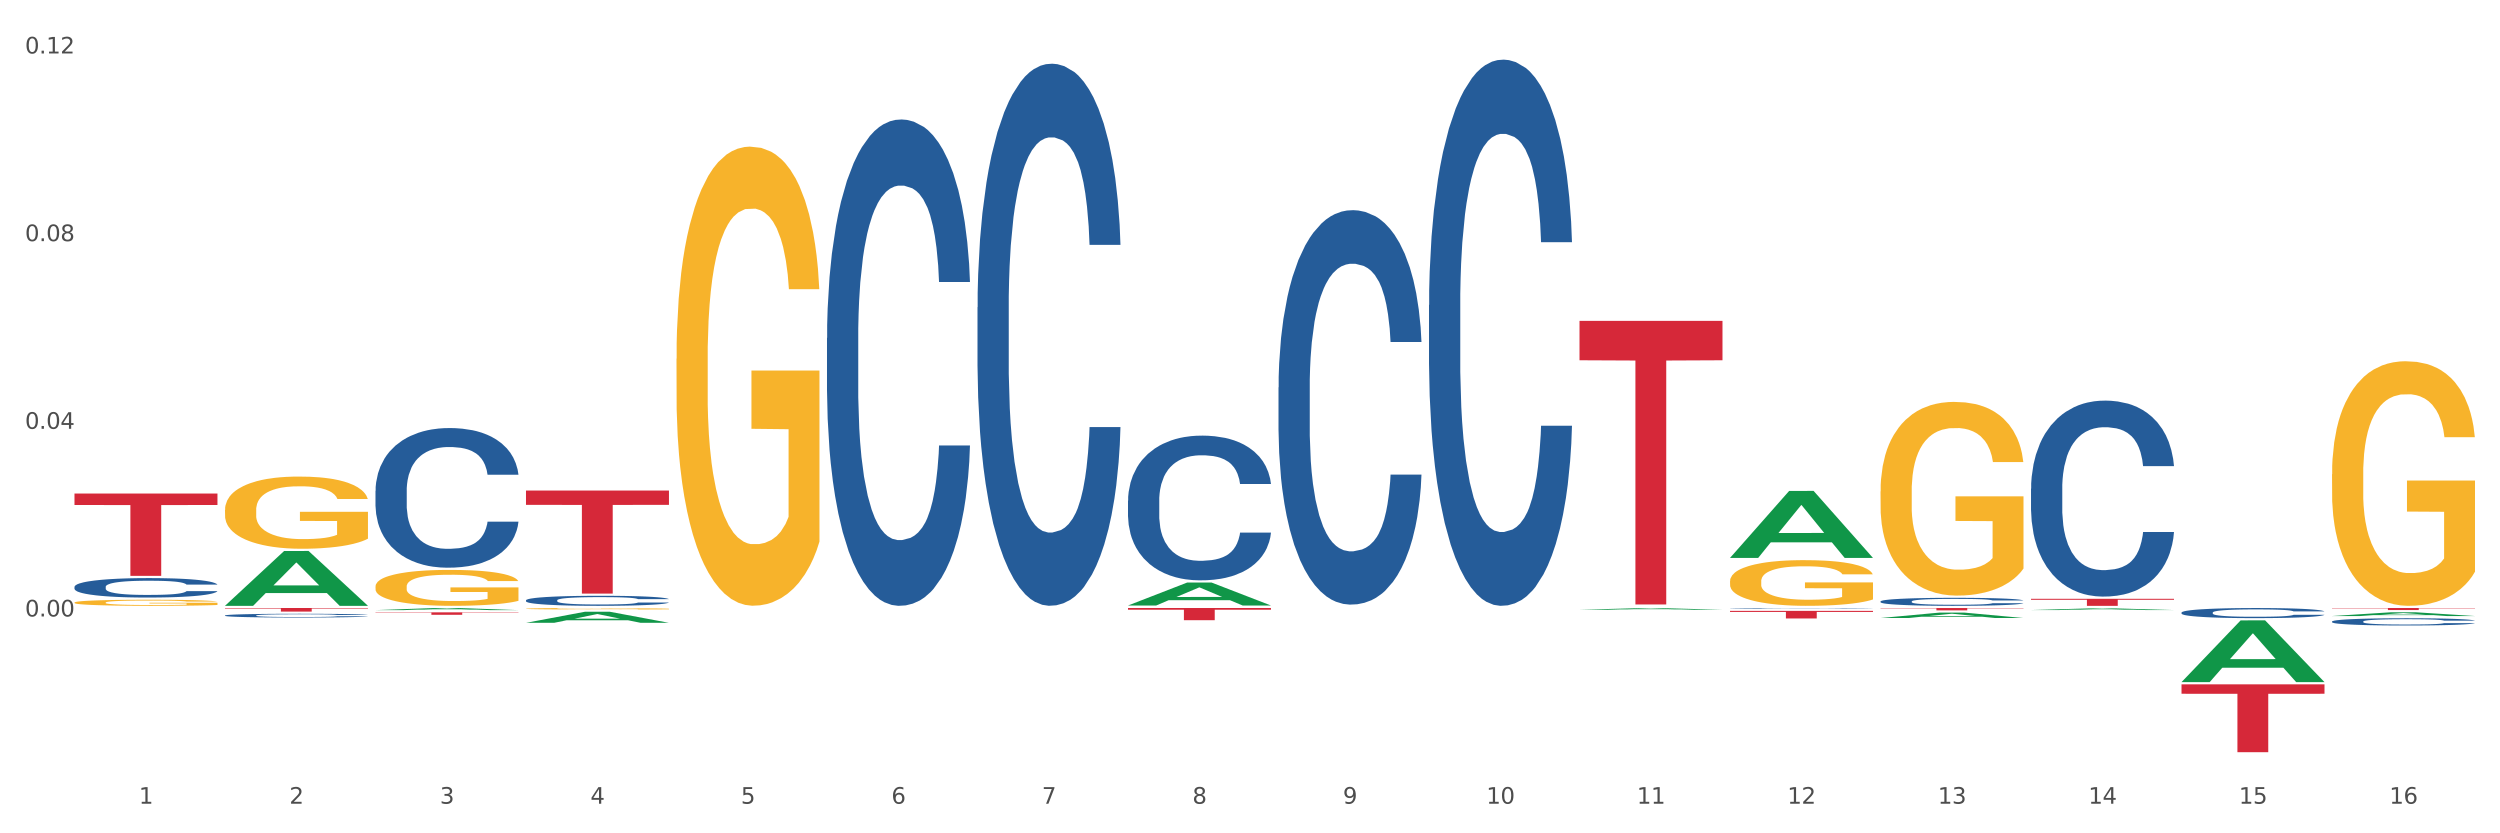<?xml version="1.0" encoding="utf-8" standalone="no"?>
<!DOCTYPE svg PUBLIC "-//W3C//DTD SVG 1.1//EN"
  "http://www.w3.org/Graphics/SVG/1.1/DTD/svg11.dtd">
<svg xmlns:xlink="http://www.w3.org/1999/xlink" width="1080pt" height="360pt" viewBox="0 0 1080 360" xmlns="http://www.w3.org/2000/svg" version="1.1">
 <rect x="0" y="0" width="1080" height="360" fill="#333333" stroke="none"/>
 <defs>
  <style type="text/css">*{stroke-linejoin: round; stroke-linecap: butt}</style>
 </defs>
 <g id="figure_1">
  <g id="patch_1">
   <path d="M 0 360 
L 1080 360 
L 1080 0 
L 0 0 
z
" style="fill: #ffffff; stroke: #ffffff; stroke-linejoin: miter"/>
  </g>
  <g id="axes_1">
   <g id="matplotlib.axis_1">
    <g id="xtick_1">
     <g id="text_1">
      <!-- 1 -->
      <g style="fill: #4d4d4d" transform="translate(60.004 347.204) scale(0.096 -0.096)">
       <defs>
        <path id="DejaVuSans-31" d="M 794 531 
L 1825 531 
L 1825 4091 
L 703 3866 
L 703 4441 
L 1819 4666 
L 2450 4666 
L 2450 531 
L 3481 531 
L 3481 0 
L 794 0 
L 794 531 
z
" transform="scale(0.016)"/>
       </defs>
       <use xlink:href="#DejaVuSans-31"/>
      </g>
     </g>
    </g>
    <g id="xtick_2">
     <g id="text_2">
      <!-- 2 -->
      <g style="fill: #4d4d4d" transform="translate(125.021 347.204) scale(0.096 -0.096)">
       <defs>
        <path id="DejaVuSans-32" d="M 1228 531 
L 3431 531 
L 3431 0 
L 469 0 
L 469 531 
Q 828 903 1448 1529 
Q 2069 2156 2228 2338 
Q 2531 2678 2651 2914 
Q 2772 3150 2772 3378 
Q 2772 3750 2511 3984 
Q 2250 4219 1831 4219 
Q 1534 4219 1204 4116 
Q 875 4013 500 3803 
L 500 4441 
Q 881 4594 1212 4672 
Q 1544 4750 1819 4750 
Q 2544 4750 2975 4387 
Q 3406 4025 3406 3419 
Q 3406 3131 3298 2873 
Q 3191 2616 2906 2266 
Q 2828 2175 2409 1742 
Q 1991 1309 1228 531 
z
" transform="scale(0.016)"/>
       </defs>
       <use xlink:href="#DejaVuSans-32"/>
      </g>
     </g>
    </g>
    <g id="xtick_3">
     <g id="text_3">
      <!-- 3 -->
      <g style="fill: #4d4d4d" transform="translate(190.039 347.204) scale(0.096 -0.096)">
       <defs>
        <path id="DejaVuSans-33" d="M 2597 2516 
Q 3050 2419 3304 2112 
Q 3559 1806 3559 1356 
Q 3559 666 3084 287 
Q 2609 -91 1734 -91 
Q 1441 -91 1130 -33 
Q 819 25 488 141 
L 488 750 
Q 750 597 1062 519 
Q 1375 441 1716 441 
Q 2309 441 2620 675 
Q 2931 909 2931 1356 
Q 2931 1769 2642 2001 
Q 2353 2234 1838 2234 
L 1294 2234 
L 1294 2753 
L 1863 2753 
Q 2328 2753 2575 2939 
Q 2822 3125 2822 3475 
Q 2822 3834 2567 4026 
Q 2313 4219 1838 4219 
Q 1578 4219 1281 4162 
Q 984 4106 628 3988 
L 628 4550 
Q 988 4650 1302 4700 
Q 1616 4750 1894 4750 
Q 2613 4750 3031 4423 
Q 3450 4097 3450 3541 
Q 3450 3153 3228 2886 
Q 3006 2619 2597 2516 
z
" transform="scale(0.016)"/>
       </defs>
       <use xlink:href="#DejaVuSans-33"/>
      </g>
     </g>
    </g>
    <g id="xtick_4">
     <g id="text_4">
      <!-- 4 -->
      <g style="fill: #4d4d4d" transform="translate(255.056 347.204) scale(0.096 -0.096)">
       <defs>
        <path id="DejaVuSans-34" d="M 2419 4116 
L 825 1625 
L 2419 1625 
L 2419 4116 
z
M 2253 4666 
L 3047 4666 
L 3047 1625 
L 3713 1625 
L 3713 1100 
L 3047 1100 
L 3047 0 
L 2419 0 
L 2419 1100 
L 313 1100 
L 313 1709 
L 2253 4666 
z
" transform="scale(0.016)"/>
       </defs>
       <use xlink:href="#DejaVuSans-34"/>
      </g>
     </g>
    </g>
    <g id="xtick_5">
     <g id="text_5">
      <!-- 5 -->
      <g style="fill: #4d4d4d" transform="translate(320.073 347.204) scale(0.096 -0.096)">
       <defs>
        <path id="DejaVuSans-35" d="M 691 4666 
L 3169 4666 
L 3169 4134 
L 1269 4134 
L 1269 2991 
Q 1406 3038 1543 3061 
Q 1681 3084 1819 3084 
Q 2600 3084 3056 2656 
Q 3513 2228 3513 1497 
Q 3513 744 3044 326 
Q 2575 -91 1722 -91 
Q 1428 -91 1123 -41 
Q 819 9 494 109 
L 494 744 
Q 775 591 1075 516 
Q 1375 441 1709 441 
Q 2250 441 2565 725 
Q 2881 1009 2881 1497 
Q 2881 1984 2565 2268 
Q 2250 2553 1709 2553 
Q 1456 2553 1204 2497 
Q 953 2441 691 2322 
L 691 4666 
z
" transform="scale(0.016)"/>
       </defs>
       <use xlink:href="#DejaVuSans-35"/>
      </g>
     </g>
    </g>
    <g id="xtick_6">
     <g id="text_6">
      <!-- 6 -->
      <g style="fill: #4d4d4d" transform="translate(385.09 347.204) scale(0.096 -0.096)">
       <defs>
        <path id="DejaVuSans-36" d="M 2113 2584 
Q 1688 2584 1439 2293 
Q 1191 2003 1191 1497 
Q 1191 994 1439 701 
Q 1688 409 2113 409 
Q 2538 409 2786 701 
Q 3034 994 3034 1497 
Q 3034 2003 2786 2293 
Q 2538 2584 2113 2584 
z
M 3366 4563 
L 3366 3988 
Q 3128 4100 2886 4159 
Q 2644 4219 2406 4219 
Q 1781 4219 1451 3797 
Q 1122 3375 1075 2522 
Q 1259 2794 1537 2939 
Q 1816 3084 2150 3084 
Q 2853 3084 3261 2657 
Q 3669 2231 3669 1497 
Q 3669 778 3244 343 
Q 2819 -91 2113 -91 
Q 1303 -91 875 529 
Q 447 1150 447 2328 
Q 447 3434 972 4092 
Q 1497 4750 2381 4750 
Q 2619 4750 2861 4703 
Q 3103 4656 3366 4563 
z
" transform="scale(0.016)"/>
       </defs>
       <use xlink:href="#DejaVuSans-36"/>
      </g>
     </g>
    </g>
    <g id="xtick_7">
     <g id="text_7">
      <!-- 7 -->
      <g style="fill: #4d4d4d" transform="translate(450.108 347.204) scale(0.096 -0.096)">
       <defs>
        <path id="DejaVuSans-37" d="M 525 4666 
L 3525 4666 
L 3525 4397 
L 1831 0 
L 1172 0 
L 2766 4134 
L 525 4134 
L 525 4666 
z
" transform="scale(0.016)"/>
       </defs>
       <use xlink:href="#DejaVuSans-37"/>
      </g>
     </g>
    </g>
    <g id="xtick_8">
     <g id="text_8">
      <!-- 8 -->
      <g style="fill: #4d4d4d" transform="translate(515.125 347.204) scale(0.096 -0.096)">
       <defs>
        <path id="DejaVuSans-38" d="M 2034 2216 
Q 1584 2216 1326 1975 
Q 1069 1734 1069 1313 
Q 1069 891 1326 650 
Q 1584 409 2034 409 
Q 2484 409 2743 651 
Q 3003 894 3003 1313 
Q 3003 1734 2745 1975 
Q 2488 2216 2034 2216 
z
M 1403 2484 
Q 997 2584 770 2862 
Q 544 3141 544 3541 
Q 544 4100 942 4425 
Q 1341 4750 2034 4750 
Q 2731 4750 3128 4425 
Q 3525 4100 3525 3541 
Q 3525 3141 3298 2862 
Q 3072 2584 2669 2484 
Q 3125 2378 3379 2068 
Q 3634 1759 3634 1313 
Q 3634 634 3220 271 
Q 2806 -91 2034 -91 
Q 1263 -91 848 271 
Q 434 634 434 1313 
Q 434 1759 690 2068 
Q 947 2378 1403 2484 
z
M 1172 3481 
Q 1172 3119 1398 2916 
Q 1625 2713 2034 2713 
Q 2441 2713 2670 2916 
Q 2900 3119 2900 3481 
Q 2900 3844 2670 4047 
Q 2441 4250 2034 4250 
Q 1625 4250 1398 4047 
Q 1172 3844 1172 3481 
z
" transform="scale(0.016)"/>
       </defs>
       <use xlink:href="#DejaVuSans-38"/>
      </g>
     </g>
    </g>
    <g id="xtick_9">
     <g id="text_9">
      <!-- 9 -->
      <g style="fill: #4d4d4d" transform="translate(580.142 347.204) scale(0.096 -0.096)">
       <defs>
        <path id="DejaVuSans-39" d="M 703 97 
L 703 672 
Q 941 559 1184 500 
Q 1428 441 1663 441 
Q 2288 441 2617 861 
Q 2947 1281 2994 2138 
Q 2813 1869 2534 1725 
Q 2256 1581 1919 1581 
Q 1219 1581 811 2004 
Q 403 2428 403 3163 
Q 403 3881 828 4315 
Q 1253 4750 1959 4750 
Q 2769 4750 3195 4129 
Q 3622 3509 3622 2328 
Q 3622 1225 3098 567 
Q 2575 -91 1691 -91 
Q 1453 -91 1209 -44 
Q 966 3 703 97 
z
M 1959 2075 
Q 2384 2075 2632 2365 
Q 2881 2656 2881 3163 
Q 2881 3666 2632 3958 
Q 2384 4250 1959 4250 
Q 1534 4250 1286 3958 
Q 1038 3666 1038 3163 
Q 1038 2656 1286 2365 
Q 1534 2075 1959 2075 
z
" transform="scale(0.016)"/>
       </defs>
       <use xlink:href="#DejaVuSans-39"/>
      </g>
     </g>
    </g>
    <g id="xtick_10">
     <g id="text_10">
      <!-- 10 -->
      <g style="fill: #4d4d4d" transform="translate(642.105 347.204) scale(0.096 -0.096)">
       <defs>
        <path id="DejaVuSans-30" d="M 2034 4250 
Q 1547 4250 1301 3770 
Q 1056 3291 1056 2328 
Q 1056 1369 1301 889 
Q 1547 409 2034 409 
Q 2525 409 2770 889 
Q 3016 1369 3016 2328 
Q 3016 3291 2770 3770 
Q 2525 4250 2034 4250 
z
M 2034 4750 
Q 2819 4750 3233 4129 
Q 3647 3509 3647 2328 
Q 3647 1150 3233 529 
Q 2819 -91 2034 -91 
Q 1250 -91 836 529 
Q 422 1150 422 2328 
Q 422 3509 836 4129 
Q 1250 4750 2034 4750 
z
" transform="scale(0.016)"/>
       </defs>
       <use xlink:href="#DejaVuSans-31"/>
       <use xlink:href="#DejaVuSans-30" transform="translate(63.623 0)"/>
      </g>
     </g>
    </g>
    <g id="xtick_11">
     <g id="text_11">
      <!-- 11 -->
      <g style="fill: #4d4d4d" transform="translate(707.123 347.204) scale(0.096 -0.096)">
       <use xlink:href="#DejaVuSans-31"/>
       <use xlink:href="#DejaVuSans-31" transform="translate(63.623 0)"/>
      </g>
     </g>
    </g>
    <g id="xtick_12">
     <g id="text_12">
      <!-- 12 -->
      <g style="fill: #4d4d4d" transform="translate(772.14 347.204) scale(0.096 -0.096)">
       <use xlink:href="#DejaVuSans-31"/>
       <use xlink:href="#DejaVuSans-32" transform="translate(63.623 0)"/>
      </g>
     </g>
    </g>
    <g id="xtick_13">
     <g id="text_13">
      <!-- 13 -->
      <g style="fill: #4d4d4d" transform="translate(837.157 347.204) scale(0.096 -0.096)">
       <use xlink:href="#DejaVuSans-31"/>
       <use xlink:href="#DejaVuSans-33" transform="translate(63.623 0)"/>
      </g>
     </g>
    </g>
    <g id="xtick_14">
     <g id="text_14">
      <!-- 14 -->
      <g style="fill: #4d4d4d" transform="translate(902.174 347.204) scale(0.096 -0.096)">
       <use xlink:href="#DejaVuSans-31"/>
       <use xlink:href="#DejaVuSans-34" transform="translate(63.623 0)"/>
      </g>
     </g>
    </g>
    <g id="xtick_15">
     <g id="text_15">
      <!-- 15 -->
      <g style="fill: #4d4d4d" transform="translate(967.192 347.204) scale(0.096 -0.096)">
       <use xlink:href="#DejaVuSans-31"/>
       <use xlink:href="#DejaVuSans-35" transform="translate(63.623 0)"/>
      </g>
     </g>
    </g>
    <g id="xtick_16">
     <g id="text_16">
      <!-- 16 -->
      <g style="fill: #4d4d4d" transform="translate(1032.209 347.204) scale(0.096 -0.096)">
       <use xlink:href="#DejaVuSans-31"/>
       <use xlink:href="#DejaVuSans-36" transform="translate(63.623 0)"/>
      </g>
     </g>
    </g>
    <g id="xtick_17"/>
    <g id="xtick_18"/>
    <g id="xtick_19"/>
    <g id="xtick_20"/>
    <g id="xtick_21"/>
    <g id="xtick_22"/>
    <g id="xtick_23"/>
    <g id="xtick_24"/>
    <g id="xtick_25"/>
    <g id="xtick_26"/>
    <g id="xtick_27"/>
    <g id="xtick_28"/>
    <g id="xtick_29"/>
    <g id="xtick_30"/>
    <g id="xtick_31"/>
   </g>
   <g id="matplotlib.axis_2">
    <g id="ytick_1">
     <g id="text_17">
      <!-- 0.00 -->
      <g style="fill: #4d4d4d" transform="translate(10.8 266.316) scale(0.096 -0.096)">
       <defs>
        <path id="DejaVuSans-2e" d="M 684 794 
L 1344 794 
L 1344 0 
L 684 0 
L 684 794 
z
" transform="scale(0.016)"/>
       </defs>
       <use xlink:href="#DejaVuSans-30"/>
       <use xlink:href="#DejaVuSans-2e" transform="translate(63.623 0)"/>
       <use xlink:href="#DejaVuSans-30" transform="translate(95.41 0)"/>
       <use xlink:href="#DejaVuSans-30" transform="translate(159.033 0)"/>
      </g>
     </g>
    </g>
    <g id="ytick_2">
     <g id="text_18">
      <!-- 0.04 -->
      <g style="fill: #4d4d4d" transform="translate(10.8 185.247) scale(0.096 -0.096)">
       <use xlink:href="#DejaVuSans-30"/>
       <use xlink:href="#DejaVuSans-2e" transform="translate(63.623 0)"/>
       <use xlink:href="#DejaVuSans-30" transform="translate(95.41 0)"/>
       <use xlink:href="#DejaVuSans-34" transform="translate(159.033 0)"/>
      </g>
     </g>
    </g>
    <g id="ytick_3">
     <g id="text_19">
      <!-- 0.08 -->
      <g style="fill: #4d4d4d" transform="translate(10.8 104.178) scale(0.096 -0.096)">
       <use xlink:href="#DejaVuSans-30"/>
       <use xlink:href="#DejaVuSans-2e" transform="translate(63.623 0)"/>
       <use xlink:href="#DejaVuSans-30" transform="translate(95.41 0)"/>
       <use xlink:href="#DejaVuSans-38" transform="translate(159.033 0)"/>
      </g>
     </g>
    </g>
    <g id="ytick_4">
     <g id="text_20">
      <!-- 0.12 -->
      <g style="fill: #4d4d4d" transform="translate(10.8 23.11) scale(0.096 -0.096)">
       <use xlink:href="#DejaVuSans-30"/>
       <use xlink:href="#DejaVuSans-2e" transform="translate(63.623 0)"/>
       <use xlink:href="#DejaVuSans-31" transform="translate(95.41 0)"/>
       <use xlink:href="#DejaVuSans-32" transform="translate(159.033 0)"/>
      </g>
     </g>
    </g>
    <g id="ytick_5"/>
    <g id="ytick_6"/>
    <g id="ytick_7"/>
    <g id="ytick_8"/>
   </g>
   <g id="PolyCollection_1">
    <path d="M 97.192 261.676 
L 97.256 261.654 
L 122.727 238.037 
L 133.297 238.014 
L 158.959 261.721 
L 146.733 261.721 
L 141.193 256.2 
L 114.894 256.2 
L 114.703 256.289 
L 109.354 261.721 
L 97.192 261.721 
L 97.192 261.676 
L 118.206 252.906 
L 137.882 252.884 
L 128.139 243.067 
L 128.012 243.023 
L 127.884 243.089 
L 118.142 252.884 
L 118.206 252.906 
L 97.192 261.676 
z
" clip-path="url(#pdd6eceb47c)" style="fill: #109648"/>
    <path d="M 877.399 258.68 
L 939.166 258.68 
L 939.166 259.102 
L 914.869 259.105 
L 914.869 261.721 
L 901.549 261.721 
L 901.549 259.105 
L 877.399 259.102 
L 877.399 258.682 
L 877.399 258.68 
z
" clip-path="url(#pdd6eceb47c)" style="fill: #d62839"/>
    <path d="M 812.382 262.668 
L 874.148 262.668 
L 874.148 262.809 
L 849.852 262.81 
L 849.852 263.684 
L 836.532 263.684 
L 836.532 262.81 
L 812.382 262.809 
L 812.382 262.669 
L 812.382 262.668 
z
" clip-path="url(#pdd6eceb47c)" style="fill: #d62839"/>
    <path d="M 747.365 263.896 
L 809.131 263.896 
L 809.131 264.351 
L 784.834 264.354 
L 784.834 267.166 
L 771.515 267.166 
L 771.515 264.354 
L 747.365 264.351 
L 747.365 263.899 
L 747.365 263.896 
z
" clip-path="url(#pdd6eceb47c)" style="fill: #d62839"/>
    <path d="M 682.347 138.608 
L 744.114 138.608 
L 744.114 155.633 
L 719.817 155.748 
L 719.817 261.12 
L 706.498 261.12 
L 706.498 155.748 
L 682.347 155.633 
L 682.347 138.723 
L 682.347 138.608 
z
" clip-path="url(#pdd6eceb47c)" style="fill: #d62839"/>
    <path d="M 487.296 262.668 
L 549.062 262.668 
L 549.062 263.399 
L 524.765 263.404 
L 524.765 267.925 
L 511.446 267.925 
L 511.446 263.404 
L 487.296 263.399 
L 487.296 262.673 
L 487.296 262.668 
z
" clip-path="url(#pdd6eceb47c)" style="fill: #d62839"/>
    <path d="M 227.227 211.902 
L 288.993 211.902 
L 288.993 218.09 
L 264.696 218.132 
L 264.696 256.428 
L 251.377 256.428 
L 251.377 218.132 
L 227.227 218.09 
L 227.227 211.944 
L 227.227 211.902 
z
" clip-path="url(#pdd6eceb47c)" style="fill: #d62839"/>
    <path d="M 162.209 264.52 
L 223.976 264.52 
L 223.976 264.67 
L 199.679 264.671 
L 199.679 265.597 
L 186.36 265.597 
L 186.36 264.671 
L 162.209 264.67 
L 162.209 264.521 
L 162.209 264.52 
z
" clip-path="url(#pdd6eceb47c)" style="fill: #d62839"/>
    <path d="M 97.192 262.668 
L 158.959 262.668 
L 158.959 262.881 
L 134.662 262.882 
L 134.662 264.199 
L 121.343 264.199 
L 121.343 262.882 
L 97.192 262.881 
L 97.192 262.67 
L 97.192 262.668 
z
" clip-path="url(#pdd6eceb47c)" style="fill: #d62839"/>
    <path d="M 32.175 213.214 
L 93.941 213.214 
L 93.941 218.157 
L 69.645 218.191 
L 69.645 248.787 
L 56.325 248.787 
L 56.325 218.191 
L 32.175 218.157 
L 32.175 213.247 
L 32.175 213.214 
z
" clip-path="url(#pdd6eceb47c)" style="fill: #d62839"/>
    <path d="M 32.175 253.512 
L 32.248 253.505 
L 32.248 253.29 
L 32.467 252.998 
L 33.27 252.46 
L 34.292 252.054 
L 36.045 251.578 
L 36.994 251.378 
L 38.235 251.155 
L 40.79 250.795 
L 43.711 250.487 
L 45.755 250.319 
L 47.288 250.211 
L 50.72 250.019 
L 52.691 249.935 
L 54.735 249.866 
L 56.487 249.82 
L 59.408 249.766 
L 61.744 249.743 
L 64.445 249.735 
L 66.709 249.743 
L 69.702 249.773 
L 74.083 249.866 
L 75.762 249.919 
L 78.025 250.011 
L 80.362 250.134 
L 82.26 250.257 
L 84.45 250.434 
L 86.713 250.664 
L 88.904 250.956 
L 90.437 251.224 
L 91.678 251.508 
L 92.773 251.854 
L 93.576 252.23 
L 93.941 252.545 
L 80.581 252.545 
L 80.216 252.261 
L 79.485 251.954 
L 78.755 251.746 
L 77.952 251.578 
L 76.711 251.386 
L 75.616 251.263 
L 73.791 251.117 
L 72.111 251.025 
L 70.724 250.971 
L 69.045 250.925 
L 65.468 250.879 
L 62.912 250.879 
L 61.306 250.894 
L 59.335 250.933 
L 57.655 250.986 
L 55.684 251.079 
L 54.151 251.178 
L 52.618 251.309 
L 51.742 251.401 
L 50.427 251.57 
L 49.551 251.708 
L 48.383 251.946 
L 47.726 252.115 
L 46.558 252.553 
L 46.047 252.875 
L 45.828 253.098 
L 45.682 253.343 
L 45.682 254.541 
L 46.12 255.078 
L 46.485 255.309 
L 47.069 255.57 
L 48.164 255.907 
L 49.77 256.238 
L 51.45 256.476 
L 52.837 256.621 
L 54.151 256.729 
L 55.465 256.813 
L 57.071 256.89 
L 58.386 256.936 
L 60.357 256.982 
L 62.693 257.005 
L 64.518 257.005 
L 68.242 256.967 
L 69.921 256.928 
L 71.527 256.875 
L 73.28 256.79 
L 74.667 256.698 
L 75.47 256.629 
L 76.784 256.483 
L 77.806 256.33 
L 78.682 256.153 
L 79.266 256 
L 79.923 255.769 
L 80.435 255.508 
L 80.581 255.37 
L 93.941 255.37 
L 93.649 255.646 
L 93.138 255.915 
L 92.116 256.276 
L 91.313 256.483 
L 90.072 256.737 
L 88.758 256.952 
L 86.932 257.189 
L 85.253 257.366 
L 83.501 257.52 
L 81.603 257.658 
L 78.171 257.85 
L 76.93 257.903 
L 74.302 257.996 
L 72.257 258.049 
L 69.264 258.103 
L 66.198 258.134 
L 62.985 258.141 
L 60.138 258.126 
L 56.998 258.08 
L 55.027 258.034 
L 52.837 257.965 
L 50.281 257.857 
L 47.872 257.727 
L 45.609 257.573 
L 43.492 257.397 
L 41.52 257.197 
L 38.965 256.867 
L 37.067 256.545 
L 35.679 256.245 
L 34.73 255.992 
L 33.781 255.669 
L 33.27 255.447 
L 32.467 254.909 
L 32.175 254.41 
L 32.175 253.512 
z
" clip-path="url(#pdd6eceb47c)" style="fill: #255c99"/>
    <path d="M 97.192 265.876 
L 97.265 265.875 
L 97.265 265.833 
L 97.484 265.777 
L 98.287 265.673 
L 99.31 265.594 
L 101.062 265.503 
L 102.011 265.464 
L 103.252 265.421 
L 105.807 265.351 
L 108.728 265.292 
L 110.772 265.259 
L 112.305 265.239 
L 115.737 265.202 
L 117.708 265.185 
L 119.752 265.172 
L 121.505 265.163 
L 124.425 265.153 
L 126.761 265.148 
L 129.463 265.147 
L 131.726 265.148 
L 134.719 265.154 
L 139.1 265.172 
L 140.779 265.182 
L 143.042 265.2 
L 145.379 265.224 
L 147.277 265.248 
L 149.467 265.282 
L 151.731 265.326 
L 153.921 265.382 
L 155.454 265.434 
L 156.695 265.489 
L 157.79 265.556 
L 158.594 265.629 
L 158.959 265.689 
L 145.598 265.689 
L 145.233 265.635 
L 144.503 265.575 
L 143.773 265.535 
L 142.969 265.503 
L 141.728 265.466 
L 140.633 265.442 
L 138.808 265.414 
L 137.129 265.396 
L 135.741 265.385 
L 134.062 265.377 
L 130.485 265.368 
L 127.929 265.368 
L 126.323 265.371 
L 124.352 265.378 
L 122.673 265.388 
L 120.701 265.406 
L 119.168 265.425 
L 117.635 265.451 
L 116.759 265.468 
L 115.445 265.501 
L 114.569 265.528 
L 113.4 265.574 
L 112.743 265.606 
L 111.575 265.691 
L 111.064 265.753 
L 110.845 265.796 
L 110.699 265.844 
L 110.699 266.075 
L 111.137 266.179 
L 111.502 266.223 
L 112.086 266.274 
L 113.181 266.339 
L 114.788 266.403 
L 116.467 266.448 
L 117.854 266.477 
L 119.168 266.497 
L 120.482 266.514 
L 122.089 266.529 
L 123.403 266.537 
L 125.374 266.546 
L 127.71 266.551 
L 129.536 266.551 
L 133.259 266.543 
L 134.938 266.536 
L 136.545 266.526 
L 138.297 266.509 
L 139.684 266.491 
L 140.487 266.478 
L 141.801 266.45 
L 142.823 266.42 
L 143.7 266.386 
L 144.284 266.357 
L 144.941 266.312 
L 145.452 266.262 
L 145.598 266.235 
L 158.959 266.235 
L 158.667 266.288 
L 158.156 266.34 
L 157.133 266.41 
L 156.33 266.45 
L 155.089 266.499 
L 153.775 266.54 
L 151.95 266.586 
L 150.27 266.62 
L 148.518 266.65 
L 146.62 266.677 
L 143.188 266.714 
L 141.947 266.724 
L 139.319 266.742 
L 137.275 266.752 
L 134.281 266.763 
L 131.215 266.769 
L 128.002 266.77 
L 125.155 266.767 
L 122.016 266.758 
L 120.044 266.749 
L 117.854 266.736 
L 115.299 266.715 
L 112.889 266.69 
L 110.626 266.66 
L 108.509 266.626 
L 106.538 266.588 
L 103.982 266.524 
L 102.084 266.462 
L 100.697 266.404 
L 99.748 266.355 
L 98.798 266.293 
L 98.287 266.25 
L 97.484 266.146 
L 97.192 266.05 
L 97.192 265.876 
z
" clip-path="url(#pdd6eceb47c)" style="fill: #255c99"/>
    <path d="M 32.175 260.305 
L 32.248 260.303 
L 32.248 260.216 
L 32.394 260.142 
L 33.123 259.961 
L 34.217 259.812 
L 35.019 259.733 
L 35.821 259.668 
L 36.769 259.603 
L 37.936 259.536 
L 40.051 259.438 
L 41.363 259.387 
L 42.968 259.334 
L 45.885 259.257 
L 47.999 259.214 
L 50.187 259.178 
L 53.76 259.135 
L 56.094 259.116 
L 58.573 259.101 
L 61.563 259.091 
L 63.824 259.089 
L 68.783 259.096 
L 73.012 259.118 
L 75.054 259.135 
L 77.679 259.164 
L 79.065 259.183 
L 81.326 259.221 
L 83.659 259.272 
L 85.263 259.315 
L 87.67 259.397 
L 89.493 259.478 
L 91.17 259.579 
L 92.045 259.649 
L 92.702 259.714 
L 93.285 259.788 
L 93.868 259.906 
L 80.742 259.906 
L 80.232 259.822 
L 79.43 259.743 
L 78.263 259.666 
L 77.242 259.618 
L 75.492 259.558 
L 73.887 259.519 
L 72.21 259.49 
L 70.168 259.466 
L 68.564 259.454 
L 66.303 259.445 
L 61.855 259.447 
L 58.865 259.466 
L 56.823 259.49 
L 55.511 259.512 
L 54.344 259.536 
L 53.031 259.57 
L 51.5 259.62 
L 50.406 259.666 
L 49.312 259.724 
L 48.437 259.781 
L 47.635 259.849 
L 46.979 259.921 
L 46.468 259.995 
L 46.031 260.086 
L 45.666 260.238 
L 45.666 260.567 
L 45.812 260.642 
L 46.176 260.74 
L 46.614 260.815 
L 47.343 260.904 
L 47.999 260.964 
L 49.239 261.05 
L 50.625 261.122 
L 51.719 261.168 
L 52.812 261.206 
L 54.708 261.259 
L 56.823 261.302 
L 58.646 261.329 
L 61.126 261.353 
L 62.803 261.363 
L 64.261 261.367 
L 67.835 261.367 
L 70.387 261.36 
L 73.231 261.343 
L 75.419 261.322 
L 77.242 261.295 
L 79.284 261.252 
L 80.596 261.211 
L 80.596 260.709 
L 64.553 260.706 
L 64.553 260.372 
L 93.941 260.372 
L 93.941 261.353 
L 92.702 261.403 
L 91.316 261.449 
L 89.858 261.49 
L 87.67 261.54 
L 85.045 261.588 
L 82.711 261.622 
L 80.232 261.651 
L 77.315 261.677 
L 73.523 261.701 
L 71.189 261.711 
L 68.272 261.718 
L 64.845 261.721 
L 61.855 261.716 
L 58.938 261.704 
L 55.875 261.682 
L 52.885 261.651 
L 50.625 261.62 
L 48.364 261.581 
L 45.958 261.531 
L 44.062 261.483 
L 42.603 261.439 
L 40.999 261.384 
L 39.249 261.312 
L 37.936 261.247 
L 36.769 261.18 
L 35.529 261.093 
L 34.654 261.019 
L 33.779 260.925 
L 33.269 260.855 
L 32.685 260.747 
L 32.248 260.596 
L 32.175 260.305 
z
" clip-path="url(#pdd6eceb47c)" style="fill: #f7b32b"/>
    <path d="M 227.227 259.328 
L 227.3 259.324 
L 227.3 259.213 
L 227.519 259.062 
L 228.322 258.784 
L 229.344 258.574 
L 231.096 258.328 
L 232.045 258.225 
L 233.287 258.109 
L 235.842 257.923 
L 238.762 257.764 
L 240.807 257.677 
L 242.34 257.621 
L 245.771 257.522 
L 247.743 257.478 
L 249.787 257.443 
L 251.539 257.419 
L 254.459 257.391 
L 256.796 257.379 
L 259.497 257.375 
L 261.76 257.379 
L 264.754 257.395 
L 269.134 257.443 
L 270.814 257.471 
L 273.077 257.518 
L 275.413 257.582 
L 277.312 257.645 
L 279.502 257.736 
L 281.765 257.855 
L 283.955 258.006 
L 285.489 258.145 
L 286.73 258.292 
L 287.825 258.471 
L 288.628 258.665 
L 288.993 258.828 
L 275.632 258.828 
L 275.267 258.681 
L 274.537 258.522 
L 273.807 258.415 
L 273.004 258.328 
L 271.763 258.228 
L 270.668 258.165 
L 268.842 258.09 
L 267.163 258.042 
L 265.776 258.014 
L 264.097 257.99 
L 260.519 257.967 
L 257.964 257.967 
L 256.358 257.974 
L 254.386 257.994 
L 252.707 258.022 
L 250.736 258.07 
L 249.203 258.121 
L 247.669 258.189 
L 246.793 258.236 
L 245.479 258.324 
L 244.603 258.395 
L 243.435 258.518 
L 242.778 258.605 
L 241.61 258.832 
L 241.099 258.998 
L 240.88 259.113 
L 240.734 259.24 
L 240.734 259.859 
L 241.172 260.137 
L 241.537 260.256 
L 242.121 260.391 
L 243.216 260.566 
L 244.822 260.736 
L 246.501 260.86 
L 247.889 260.935 
L 249.203 260.99 
L 250.517 261.034 
L 252.123 261.074 
L 253.437 261.098 
L 255.409 261.121 
L 257.745 261.133 
L 259.57 261.133 
L 263.294 261.113 
L 264.973 261.094 
L 266.579 261.066 
L 268.331 261.022 
L 269.718 260.975 
L 270.522 260.939 
L 271.836 260.863 
L 272.858 260.784 
L 273.734 260.693 
L 274.318 260.613 
L 274.975 260.494 
L 275.486 260.359 
L 275.632 260.288 
L 288.993 260.288 
L 288.701 260.431 
L 288.19 260.57 
L 287.168 260.756 
L 286.365 260.863 
L 285.124 260.994 
L 283.809 261.106 
L 281.984 261.229 
L 280.305 261.32 
L 278.553 261.399 
L 276.654 261.471 
L 273.223 261.57 
L 271.982 261.598 
L 269.353 261.645 
L 267.309 261.673 
L 264.316 261.701 
L 261.249 261.717 
L 258.037 261.721 
L 255.19 261.713 
L 252.05 261.689 
L 250.079 261.665 
L 247.889 261.629 
L 245.333 261.574 
L 242.924 261.506 
L 240.661 261.427 
L 238.543 261.336 
L 236.572 261.233 
L 234.017 261.062 
L 232.118 260.895 
L 230.731 260.74 
L 229.782 260.609 
L 228.833 260.443 
L 228.322 260.328 
L 227.519 260.05 
L 227.227 259.792 
L 227.227 259.328 
z
" clip-path="url(#pdd6eceb47c)" style="fill: #255c99"/>
    <path d="M 357.261 146.015 
L 357.334 145.823 
L 357.334 140.451 
L 357.553 133.159 
L 358.356 119.727 
L 359.378 109.557 
L 361.131 97.661 
L 362.08 92.672 
L 363.321 87.107 
L 365.876 78.089 
L 368.797 70.413 
L 370.841 66.192 
L 372.374 63.505 
L 375.806 58.708 
L 377.777 56.598 
L 379.821 54.871 
L 381.574 53.719 
L 384.494 52.376 
L 386.83 51.801 
L 389.532 51.609 
L 391.795 51.801 
L 394.788 52.568 
L 399.169 54.871 
L 400.848 56.214 
L 403.111 58.517 
L 405.448 61.587 
L 407.346 64.657 
L 409.536 69.07 
L 411.8 74.827 
L 413.99 82.118 
L 415.523 88.834 
L 416.764 95.934 
L 417.859 104.568 
L 418.663 113.971 
L 419.028 121.838 
L 405.667 121.838 
L 405.302 114.738 
L 404.572 107.063 
L 403.842 101.882 
L 403.038 97.661 
L 401.797 92.864 
L 400.702 89.793 
L 398.877 86.148 
L 397.198 83.845 
L 395.81 82.502 
L 394.131 81.351 
L 390.554 80.199 
L 387.998 80.199 
L 386.392 80.583 
L 384.421 81.542 
L 382.742 82.886 
L 380.77 85.188 
L 379.237 87.683 
L 377.704 90.945 
L 376.828 93.247 
L 375.514 97.469 
L 374.638 100.923 
L 373.469 106.871 
L 372.812 111.092 
L 371.644 122.03 
L 371.133 130.089 
L 370.914 135.654 
L 370.768 141.794 
L 370.768 171.728 
L 371.206 185.159 
L 371.571 190.916 
L 372.155 197.44 
L 373.25 205.883 
L 374.857 214.134 
L 376.536 220.082 
L 377.923 223.728 
L 379.237 226.414 
L 380.551 228.525 
L 382.158 230.444 
L 383.472 231.595 
L 385.443 232.746 
L 387.779 233.322 
L 389.605 233.322 
L 393.328 232.363 
L 395.007 231.403 
L 396.614 230.06 
L 398.366 227.949 
L 399.753 225.647 
L 400.556 223.92 
L 401.87 220.274 
L 402.892 216.436 
L 403.769 212.023 
L 404.353 208.185 
L 405.01 202.429 
L 405.521 195.905 
L 405.667 192.451 
L 419.028 192.451 
L 418.736 199.359 
L 418.224 206.075 
L 417.202 215.093 
L 416.399 220.274 
L 415.158 226.606 
L 413.844 231.979 
L 412.019 237.927 
L 410.339 242.34 
L 408.587 246.178 
L 406.689 249.632 
L 403.257 254.429 
L 402.016 255.772 
L 399.388 258.075 
L 397.344 259.418 
L 394.35 260.761 
L 391.284 261.529 
L 388.071 261.721 
L 385.224 261.337 
L 382.085 260.186 
L 380.113 259.034 
L 377.923 257.307 
L 375.368 254.621 
L 372.958 251.359 
L 370.695 247.521 
L 368.578 243.108 
L 366.606 238.119 
L 364.051 229.868 
L 362.153 221.809 
L 360.766 214.326 
L 359.817 207.993 
L 358.867 199.934 
L 358.356 194.37 
L 357.553 180.938 
L 357.261 168.465 
L 357.261 146.015 
z
" clip-path="url(#pdd6eceb47c)" style="fill: #255c99"/>
    <path d="M 942.416 295.631 
L 1004.183 295.631 
L 1004.183 299.705 
L 979.886 299.733 
L 979.886 324.95 
L 966.567 324.95 
L 966.567 299.733 
L 942.416 299.705 
L 942.416 295.659 
L 942.416 295.631 
z
" clip-path="url(#pdd6eceb47c)" style="fill: #d62839"/>
    <path d="M 422.278 132.739 
L 422.351 132.525 
L 422.351 126.537 
L 422.57 118.41 
L 423.374 103.439 
L 424.396 92.104 
L 426.148 78.845 
L 427.097 73.284 
L 428.338 67.082 
L 430.894 57.03 
L 433.814 48.476 
L 435.858 43.771 
L 437.391 40.776 
L 440.823 35.43 
L 442.794 33.077 
L 444.839 31.152 
L 446.591 29.869 
L 449.511 28.372 
L 451.847 27.731 
L 454.549 27.517 
L 456.812 27.731 
L 459.806 28.586 
L 464.186 31.152 
L 465.865 32.65 
L 468.129 35.216 
L 470.465 38.638 
L 472.363 42.06 
L 474.554 46.979 
L 476.817 53.395 
L 479.007 61.521 
L 480.54 69.007 
L 481.782 76.92 
L 482.877 86.544 
L 483.68 97.023 
L 484.045 105.792 
L 470.684 105.792 
L 470.319 97.879 
L 469.589 89.324 
L 468.859 83.55 
L 468.056 78.845 
L 466.814 73.498 
L 465.719 70.076 
L 463.894 66.013 
L 462.215 63.446 
L 460.828 61.949 
L 459.148 60.666 
L 455.571 59.383 
L 453.016 59.383 
L 451.409 59.81 
L 449.438 60.88 
L 447.759 62.377 
L 445.788 64.943 
L 444.254 67.724 
L 442.721 71.359 
L 441.845 73.926 
L 440.531 78.631 
L 439.655 82.48 
L 438.487 89.11 
L 437.83 93.815 
L 436.661 106.005 
L 436.15 114.988 
L 435.931 121.19 
L 435.785 128.034 
L 435.785 161.397 
L 436.223 176.367 
L 436.588 182.783 
L 437.172 190.055 
L 438.268 199.465 
L 439.874 208.661 
L 441.553 215.291 
L 442.94 219.354 
L 444.254 222.348 
L 445.569 224.701 
L 447.175 226.84 
L 448.489 228.123 
L 450.46 229.406 
L 452.797 230.048 
L 454.622 230.048 
L 458.345 228.978 
L 460.025 227.909 
L 461.631 226.412 
L 463.383 224.059 
L 464.77 221.493 
L 465.573 219.568 
L 466.887 215.505 
L 467.91 211.227 
L 468.786 206.308 
L 469.37 202.031 
L 470.027 195.615 
L 470.538 188.344 
L 470.684 184.494 
L 484.045 184.494 
L 483.753 192.193 
L 483.242 199.679 
L 482.22 209.73 
L 481.416 215.505 
L 480.175 222.562 
L 478.861 228.55 
L 477.036 235.18 
L 475.357 240.099 
L 473.604 244.377 
L 471.706 248.226 
L 468.275 253.573 
L 467.034 255.07 
L 464.405 257.636 
L 462.361 259.133 
L 459.367 260.63 
L 456.301 261.486 
L 453.089 261.7 
L 450.241 261.272 
L 447.102 259.989 
L 445.131 258.706 
L 442.94 256.781 
L 440.385 253.787 
L 437.976 250.151 
L 435.712 245.874 
L 433.595 240.955 
L 431.624 235.394 
L 429.068 226.198 
L 427.17 217.216 
L 425.783 208.875 
L 424.834 201.817 
L 423.885 192.835 
L 423.374 186.633 
L 422.57 171.662 
L 422.278 157.761 
L 422.278 132.739 
z
" clip-path="url(#pdd6eceb47c)" style="fill: #255c99"/>
    <path d="M 552.313 167.354 
L 552.386 167.199 
L 552.386 162.841 
L 552.605 156.927 
L 553.408 146.034 
L 554.43 137.786 
L 556.182 128.137 
L 557.132 124.091 
L 558.373 119.578 
L 560.928 112.264 
L 563.848 106.039 
L 565.893 102.615 
L 567.426 100.437 
L 570.857 96.546 
L 572.829 94.834 
L 574.873 93.434 
L 576.625 92.5 
L 579.546 91.411 
L 581.882 90.944 
L 584.583 90.788 
L 586.847 90.944 
L 589.84 91.566 
L 594.221 93.434 
L 595.9 94.523 
L 598.163 96.391 
L 600.499 98.881 
L 602.398 101.37 
L 604.588 104.95 
L 606.851 109.618 
L 609.042 115.532 
L 610.575 120.979 
L 611.816 126.737 
L 612.911 133.74 
L 613.714 141.365 
L 614.079 147.746 
L 600.718 147.746 
L 600.353 141.988 
L 599.623 135.763 
L 598.893 131.561 
L 598.09 128.137 
L 596.849 124.247 
L 595.754 121.757 
L 593.929 118.8 
L 592.249 116.933 
L 590.862 115.843 
L 589.183 114.91 
L 585.605 113.976 
L 583.05 113.976 
L 581.444 114.287 
L 579.473 115.065 
L 577.793 116.155 
L 575.822 118.022 
L 574.289 120.045 
L 572.756 122.691 
L 571.88 124.558 
L 570.565 127.982 
L 569.689 130.783 
L 568.521 135.607 
L 567.864 139.031 
L 566.696 147.901 
L 566.185 154.438 
L 565.966 158.951 
L 565.82 163.93 
L 565.82 188.207 
L 566.258 199.101 
L 566.623 203.77 
L 567.207 209.061 
L 568.302 215.908 
L 569.908 222.6 
L 571.588 227.424 
L 572.975 230.381 
L 574.289 232.56 
L 575.603 234.272 
L 577.209 235.828 
L 578.523 236.762 
L 580.495 237.695 
L 582.831 238.162 
L 584.656 238.162 
L 588.38 237.384 
L 590.059 236.606 
L 591.665 235.517 
L 593.418 233.805 
L 594.805 231.937 
L 595.608 230.537 
L 596.922 227.58 
L 597.944 224.467 
L 598.82 220.888 
L 599.404 217.776 
L 600.061 213.107 
L 600.572 207.816 
L 600.718 205.015 
L 614.079 205.015 
L 613.787 210.617 
L 613.276 216.064 
L 612.254 223.378 
L 611.451 227.58 
L 610.21 232.715 
L 608.896 237.073 
L 607.07 241.897 
L 605.391 245.476 
L 603.639 248.589 
L 601.741 251.39 
L 598.309 255.281 
L 597.068 256.37 
L 594.44 258.237 
L 592.395 259.327 
L 589.402 260.416 
L 586.336 261.039 
L 583.123 261.194 
L 580.276 260.883 
L 577.136 259.949 
L 575.165 259.015 
L 572.975 257.615 
L 570.419 255.436 
L 568.01 252.791 
L 565.747 249.678 
L 563.629 246.099 
L 561.658 242.053 
L 559.103 235.361 
L 557.205 228.825 
L 555.817 222.756 
L 554.868 217.62 
L 553.919 211.084 
L 553.408 206.571 
L 552.605 195.677 
L 552.313 185.562 
L 552.313 167.354 
z
" clip-path="url(#pdd6eceb47c)" style="fill: #255c99"/>
    <path d="M 617.33 131.78 
L 617.403 131.565 
L 617.403 125.531 
L 617.622 117.343 
L 618.425 102.258 
L 619.447 90.837 
L 621.2 77.477 
L 622.149 71.874 
L 623.39 65.625 
L 625.945 55.497 
L 628.866 46.877 
L 630.91 42.137 
L 632.443 39.12 
L 635.875 33.733 
L 637.846 31.362 
L 639.89 29.423 
L 641.642 28.13 
L 644.563 26.621 
L 646.899 25.975 
L 649.601 25.759 
L 651.864 25.975 
L 654.857 26.837 
L 659.238 29.423 
L 660.917 30.931 
L 663.18 33.517 
L 665.517 36.965 
L 667.415 40.413 
L 669.605 45.369 
L 671.869 51.834 
L 674.059 60.022 
L 675.592 67.564 
L 676.833 75.538 
L 677.928 85.235 
L 678.732 95.794 
L 679.097 104.629 
L 665.736 104.629 
L 665.371 96.656 
L 664.641 88.036 
L 663.91 82.218 
L 663.107 77.477 
L 661.866 72.09 
L 660.771 68.642 
L 658.946 64.548 
L 657.267 61.962 
L 655.879 60.453 
L 654.2 59.16 
L 650.623 57.867 
L 648.067 57.867 
L 646.461 58.298 
L 644.49 59.376 
L 642.811 60.884 
L 640.839 63.47 
L 639.306 66.272 
L 637.773 69.935 
L 636.897 72.521 
L 635.583 77.262 
L 634.707 81.14 
L 633.538 87.821 
L 632.881 92.561 
L 631.713 104.844 
L 631.202 113.895 
L 630.983 120.144 
L 630.837 127.04 
L 630.837 160.656 
L 631.275 175.74 
L 631.64 182.205 
L 632.224 189.532 
L 633.319 199.013 
L 634.926 208.279 
L 636.605 214.959 
L 637.992 219.054 
L 639.306 222.071 
L 640.62 224.441 
L 642.227 226.596 
L 643.541 227.889 
L 645.512 229.182 
L 647.848 229.828 
L 649.674 229.828 
L 653.397 228.751 
L 655.076 227.673 
L 656.683 226.165 
L 658.435 223.794 
L 659.822 221.209 
L 660.625 219.269 
L 661.939 215.175 
L 662.961 210.865 
L 663.837 205.909 
L 664.422 201.599 
L 665.079 195.134 
L 665.59 187.808 
L 665.736 183.929 
L 679.097 183.929 
L 678.805 191.687 
L 678.293 199.229 
L 677.271 209.357 
L 676.468 215.175 
L 675.227 222.286 
L 673.913 228.32 
L 672.088 235 
L 670.408 239.956 
L 668.656 244.266 
L 666.758 248.145 
L 663.326 253.532 
L 662.085 255.04 
L 659.457 257.626 
L 657.413 259.135 
L 654.419 260.643 
L 651.353 261.505 
L 648.14 261.721 
L 645.293 261.29 
L 642.154 259.997 
L 640.182 258.704 
L 637.992 256.764 
L 635.437 253.748 
L 633.027 250.084 
L 630.764 245.774 
L 628.647 240.818 
L 626.675 235.215 
L 624.12 225.949 
L 622.222 216.899 
L 620.835 208.495 
L 619.886 201.384 
L 618.936 192.333 
L 618.425 186.084 
L 617.622 171 
L 617.33 156.993 
L 617.33 131.78 
z
" clip-path="url(#pdd6eceb47c)" style="fill: #255c99"/>
    <path d="M 747.365 262.794 
L 747.438 262.794 
L 747.438 262.787 
L 747.657 262.777 
L 748.46 262.759 
L 749.482 262.746 
L 751.234 262.73 
L 752.183 262.723 
L 753.424 262.716 
L 755.98 262.704 
L 758.9 262.693 
L 760.944 262.688 
L 762.478 262.684 
L 765.909 262.678 
L 767.88 262.675 
L 769.925 262.673 
L 771.677 262.671 
L 774.597 262.669 
L 776.934 262.669 
L 779.635 262.668 
L 781.898 262.669 
L 784.892 262.67 
L 789.272 262.673 
L 790.952 262.674 
L 793.215 262.677 
L 795.551 262.682 
L 797.449 262.686 
L 799.64 262.692 
L 801.903 262.699 
L 804.093 262.709 
L 805.627 262.718 
L 806.868 262.727 
L 807.963 262.739 
L 808.766 262.751 
L 809.131 262.762 
L 795.77 262.762 
L 795.405 262.752 
L 794.675 262.742 
L 793.945 262.735 
L 793.142 262.73 
L 791.901 262.723 
L 790.806 262.719 
L 788.98 262.714 
L 787.301 262.711 
L 785.914 262.709 
L 784.235 262.708 
L 780.657 262.706 
L 778.102 262.706 
L 776.496 262.707 
L 774.524 262.708 
L 772.845 262.71 
L 770.874 262.713 
L 769.341 262.716 
L 767.807 262.721 
L 766.931 262.724 
L 765.617 262.729 
L 764.741 262.734 
L 763.573 262.742 
L 762.916 262.748 
L 761.748 262.762 
L 761.237 262.773 
L 761.018 262.78 
L 760.871 262.789 
L 760.871 262.829 
L 761.31 262.846 
L 761.675 262.854 
L 762.259 262.863 
L 763.354 262.874 
L 764.96 262.885 
L 766.639 262.893 
L 768.026 262.898 
L 769.341 262.901 
L 770.655 262.904 
L 772.261 262.907 
L 773.575 262.908 
L 775.546 262.91 
L 777.883 262.911 
L 779.708 262.911 
L 783.432 262.909 
L 785.111 262.908 
L 786.717 262.906 
L 788.469 262.904 
L 789.856 262.9 
L 790.66 262.898 
L 791.974 262.893 
L 792.996 262.888 
L 793.872 262.882 
L 794.456 262.877 
L 795.113 262.869 
L 795.624 262.861 
L 795.77 262.856 
L 809.131 262.856 
L 808.839 262.865 
L 808.328 262.874 
L 807.306 262.886 
L 806.503 262.893 
L 805.262 262.902 
L 803.947 262.909 
L 802.122 262.917 
L 800.443 262.923 
L 798.691 262.928 
L 796.792 262.932 
L 793.361 262.939 
L 792.12 262.941 
L 789.491 262.944 
L 787.447 262.945 
L 784.454 262.947 
L 781.387 262.948 
L 778.175 262.949 
L 775.327 262.948 
L 772.188 262.947 
L 770.217 262.945 
L 768.026 262.943 
L 765.471 262.939 
L 763.062 262.935 
L 760.798 262.93 
L 758.681 262.924 
L 756.71 262.917 
L 754.155 262.906 
L 752.256 262.895 
L 750.869 262.885 
L 749.92 262.877 
L 748.971 262.866 
L 748.46 262.859 
L 747.657 262.841 
L 747.365 262.824 
L 747.365 262.794 
z
" clip-path="url(#pdd6eceb47c)" style="fill: #255c99"/>
    <path d="M 812.382 259.81 
L 812.455 259.807 
L 812.455 259.718 
L 812.674 259.598 
L 813.477 259.376 
L 814.499 259.208 
L 816.251 259.012 
L 817.201 258.929 
L 818.442 258.837 
L 820.997 258.688 
L 823.917 258.562 
L 825.962 258.492 
L 827.495 258.448 
L 830.926 258.368 
L 832.898 258.333 
L 834.942 258.305 
L 836.694 258.286 
L 839.615 258.264 
L 841.951 258.254 
L 844.652 258.251 
L 846.916 258.254 
L 849.909 258.267 
L 854.29 258.305 
L 855.969 258.327 
L 858.232 258.365 
L 860.568 258.416 
L 862.467 258.467 
L 864.657 258.539 
L 866.92 258.635 
L 869.111 258.755 
L 870.644 258.866 
L 871.885 258.983 
L 872.98 259.126 
L 873.783 259.281 
L 874.148 259.411 
L 860.787 259.411 
L 860.422 259.294 
L 859.692 259.167 
L 858.962 259.081 
L 858.159 259.012 
L 856.918 258.932 
L 855.823 258.882 
L 853.998 258.821 
L 852.318 258.783 
L 850.931 258.761 
L 849.252 258.742 
L 845.674 258.723 
L 843.119 258.723 
L 841.513 258.73 
L 839.542 258.745 
L 837.862 258.768 
L 835.891 258.806 
L 834.358 258.847 
L 832.825 258.901 
L 831.949 258.939 
L 830.634 259.008 
L 829.758 259.065 
L 828.59 259.164 
L 827.933 259.233 
L 826.765 259.414 
L 826.254 259.547 
L 826.035 259.639 
L 825.889 259.74 
L 825.889 260.235 
L 826.327 260.456 
L 826.692 260.551 
L 827.276 260.659 
L 828.371 260.799 
L 829.977 260.935 
L 831.657 261.033 
L 833.044 261.093 
L 834.358 261.138 
L 835.672 261.172 
L 837.278 261.204 
L 838.592 261.223 
L 840.564 261.242 
L 842.9 261.252 
L 844.725 261.252 
L 848.449 261.236 
L 850.128 261.22 
L 851.734 261.198 
L 853.486 261.163 
L 854.874 261.125 
L 855.677 261.096 
L 856.991 261.036 
L 858.013 260.973 
L 858.889 260.9 
L 859.473 260.837 
L 860.13 260.742 
L 860.641 260.634 
L 860.787 260.577 
L 874.148 260.577 
L 873.856 260.691 
L 873.345 260.802 
L 872.323 260.951 
L 871.52 261.036 
L 870.279 261.141 
L 868.965 261.23 
L 867.139 261.328 
L 865.46 261.401 
L 863.708 261.464 
L 861.81 261.521 
L 858.378 261.6 
L 857.137 261.622 
L 854.509 261.66 
L 852.464 261.683 
L 849.471 261.705 
L 846.405 261.717 
L 843.192 261.721 
L 840.345 261.714 
L 837.205 261.695 
L 835.234 261.676 
L 833.044 261.648 
L 830.488 261.603 
L 828.079 261.55 
L 825.816 261.486 
L 823.698 261.413 
L 821.727 261.331 
L 819.172 261.195 
L 817.274 261.062 
L 815.886 260.938 
L 814.937 260.833 
L 813.988 260.7 
L 813.477 260.608 
L 812.674 260.387 
L 812.382 260.181 
L 812.382 259.81 
z
" clip-path="url(#pdd6eceb47c)" style="fill: #255c99"/>
    <path d="M 877.399 211.105 
L 877.472 211.027 
L 877.472 208.862 
L 877.691 205.924 
L 878.494 200.511 
L 879.516 196.413 
L 881.269 191.619 
L 882.218 189.608 
L 883.459 187.366 
L 886.014 183.731 
L 888.935 180.638 
L 890.979 178.937 
L 892.512 177.855 
L 895.944 175.921 
L 897.915 175.071 
L 899.959 174.375 
L 901.711 173.911 
L 904.632 173.37 
L 906.968 173.138 
L 909.67 173.06 
L 911.933 173.138 
L 914.926 173.447 
L 919.307 174.375 
L 920.986 174.916 
L 923.249 175.844 
L 925.586 177.081 
L 927.484 178.319 
L 929.674 180.097 
L 931.938 182.417 
L 934.128 185.355 
L 935.661 188.062 
L 936.902 190.923 
L 937.997 194.402 
L 938.8 198.191 
L 939.166 201.362 
L 925.805 201.362 
L 925.44 198.5 
L 924.71 195.407 
L 923.979 193.32 
L 923.176 191.619 
L 921.935 189.685 
L 920.84 188.448 
L 919.015 186.979 
L 917.336 186.051 
L 915.948 185.51 
L 914.269 185.046 
L 910.692 184.582 
L 908.136 184.582 
L 906.53 184.737 
L 904.559 185.123 
L 902.88 185.664 
L 900.908 186.592 
L 899.375 187.598 
L 897.842 188.912 
L 896.966 189.84 
L 895.652 191.541 
L 894.775 192.933 
L 893.607 195.33 
L 892.95 197.031 
L 891.782 201.439 
L 891.271 204.687 
L 891.052 206.929 
L 890.906 209.403 
L 890.906 221.466 
L 891.344 226.879 
L 891.709 229.199 
L 892.293 231.828 
L 893.388 235.23 
L 894.995 238.555 
L 896.674 240.952 
L 898.061 242.421 
L 899.375 243.504 
L 900.689 244.355 
L 902.296 245.128 
L 903.61 245.592 
L 905.581 246.056 
L 907.917 246.288 
L 909.743 246.288 
L 913.466 245.901 
L 915.145 245.514 
L 916.751 244.973 
L 918.504 244.123 
L 919.891 243.195 
L 920.694 242.499 
L 922.008 241.03 
L 923.03 239.483 
L 923.906 237.705 
L 924.491 236.158 
L 925.148 233.838 
L 925.659 231.209 
L 925.805 229.817 
L 939.166 229.817 
L 938.873 232.601 
L 938.362 235.307 
L 937.34 238.942 
L 936.537 241.03 
L 935.296 243.581 
L 933.982 245.746 
L 932.157 248.144 
L 930.477 249.922 
L 928.725 251.469 
L 926.827 252.86 
L 923.395 254.794 
L 922.154 255.335 
L 919.526 256.263 
L 917.482 256.804 
L 914.488 257.345 
L 911.422 257.655 
L 908.209 257.732 
L 905.362 257.577 
L 902.223 257.113 
L 900.251 256.649 
L 898.061 255.953 
L 895.506 254.871 
L 893.096 253.556 
L 890.833 252.01 
L 888.716 250.231 
L 886.744 248.221 
L 884.189 244.896 
L 882.291 241.648 
L 880.904 238.632 
L 879.954 236.081 
L 879.005 232.833 
L 878.494 230.591 
L 877.691 225.178 
L 877.399 220.152 
L 877.399 211.105 
z
" clip-path="url(#pdd6eceb47c)" style="fill: #255c99"/>
    <path d="M 942.416 264.63 
L 942.489 264.626 
L 942.489 264.514 
L 942.708 264.362 
L 943.512 264.083 
L 944.534 263.872 
L 946.286 263.625 
L 947.235 263.521 
L 948.476 263.406 
L 951.032 263.218 
L 953.952 263.059 
L 955.996 262.971 
L 957.529 262.915 
L 960.961 262.816 
L 962.932 262.772 
L 964.976 262.736 
L 966.729 262.712 
L 969.649 262.684 
L 971.985 262.672 
L 974.687 262.668 
L 976.95 262.672 
L 979.943 262.688 
L 984.324 262.736 
L 986.003 262.764 
L 988.267 262.812 
L 990.603 262.876 
L 992.501 262.939 
L 994.691 263.031 
L 996.955 263.151 
L 999.145 263.302 
L 1000.678 263.442 
L 1001.919 263.589 
L 1003.015 263.768 
L 1003.818 263.964 
L 1004.183 264.127 
L 990.822 264.127 
L 990.457 263.98 
L 989.727 263.82 
L 988.997 263.713 
L 988.194 263.625 
L 986.952 263.525 
L 985.857 263.462 
L 984.032 263.386 
L 982.353 263.338 
L 980.966 263.31 
L 979.286 263.286 
L 975.709 263.262 
L 973.154 263.262 
L 971.547 263.27 
L 969.576 263.29 
L 967.897 263.318 
L 965.926 263.366 
L 964.392 263.418 
L 962.859 263.485 
L 961.983 263.533 
L 960.669 263.621 
L 959.793 263.693 
L 958.625 263.816 
L 957.967 263.904 
L 956.799 264.131 
L 956.288 264.299 
L 956.069 264.414 
L 955.923 264.542 
L 955.923 265.164 
L 956.361 265.443 
L 956.726 265.562 
L 957.31 265.698 
L 958.406 265.873 
L 960.012 266.045 
L 961.691 266.168 
L 963.078 266.244 
L 964.392 266.3 
L 965.707 266.344 
L 967.313 266.384 
L 968.627 266.407 
L 970.598 266.431 
L 972.935 266.443 
L 974.76 266.443 
L 978.483 266.423 
L 980.163 266.403 
L 981.769 266.376 
L 983.521 266.332 
L 984.908 266.284 
L 985.711 266.248 
L 987.025 266.172 
L 988.048 266.093 
L 988.924 266.001 
L 989.508 265.921 
L 990.165 265.802 
L 990.676 265.666 
L 990.822 265.594 
L 1004.183 265.594 
L 1003.891 265.738 
L 1003.38 265.877 
L 1002.358 266.065 
L 1001.554 266.172 
L 1000.313 266.304 
L 998.999 266.415 
L 997.174 266.539 
L 995.495 266.631 
L 993.742 266.71 
L 991.844 266.782 
L 988.413 266.882 
L 987.171 266.91 
L 984.543 266.958 
L 982.499 266.985 
L 979.505 267.013 
L 976.439 267.029 
L 973.227 267.033 
L 970.379 267.025 
L 967.24 267.001 
L 965.268 266.977 
L 963.078 266.942 
L 960.523 266.886 
L 958.114 266.818 
L 955.85 266.738 
L 953.733 266.647 
L 951.762 266.543 
L 949.206 266.372 
L 947.308 266.204 
L 945.921 266.049 
L 944.972 265.917 
L 944.023 265.75 
L 943.512 265.634 
L 942.708 265.355 
L 942.416 265.096 
L 942.416 264.63 
z
" clip-path="url(#pdd6eceb47c)" style="fill: #255c99"/>
    <path d="M 1007.434 268.486 
L 1007.507 268.483 
L 1007.507 268.403 
L 1007.726 268.294 
L 1008.529 268.093 
L 1009.551 267.942 
L 1011.303 267.764 
L 1012.252 267.689 
L 1013.493 267.606 
L 1016.049 267.472 
L 1018.969 267.357 
L 1021.013 267.294 
L 1022.547 267.254 
L 1025.978 267.182 
L 1027.949 267.151 
L 1029.994 267.125 
L 1031.746 267.108 
L 1034.666 267.088 
L 1037.003 267.079 
L 1039.704 267.076 
L 1041.967 267.079 
L 1044.961 267.09 
L 1049.341 267.125 
L 1051.021 267.145 
L 1053.284 267.179 
L 1055.62 267.225 
L 1057.518 267.271 
L 1059.709 267.337 
L 1061.972 267.423 
L 1064.162 267.532 
L 1065.696 267.632 
L 1066.937 267.738 
L 1068.032 267.867 
L 1068.835 268.008 
L 1069.2 268.125 
L 1055.839 268.125 
L 1055.474 268.019 
L 1054.744 267.904 
L 1054.014 267.827 
L 1053.211 267.764 
L 1051.97 267.692 
L 1050.875 267.646 
L 1049.049 267.592 
L 1047.37 267.558 
L 1045.983 267.538 
L 1044.304 267.52 
L 1040.726 267.503 
L 1038.171 267.503 
L 1036.565 267.509 
L 1034.593 267.523 
L 1032.914 267.543 
L 1030.943 267.578 
L 1029.41 267.615 
L 1027.876 267.664 
L 1027 267.698 
L 1025.686 267.761 
L 1024.81 267.813 
L 1023.642 267.901 
L 1022.985 267.965 
L 1021.817 268.128 
L 1021.306 268.248 
L 1021.086 268.331 
L 1020.94 268.423 
L 1020.94 268.87 
L 1021.379 269.071 
L 1021.744 269.157 
L 1022.328 269.254 
L 1023.423 269.38 
L 1025.029 269.503 
L 1026.708 269.592 
L 1028.095 269.647 
L 1029.41 269.687 
L 1030.724 269.718 
L 1032.33 269.747 
L 1033.644 269.764 
L 1035.615 269.781 
L 1037.952 269.79 
L 1039.777 269.79 
L 1043.501 269.776 
L 1045.18 269.761 
L 1046.786 269.741 
L 1048.538 269.71 
L 1049.925 269.675 
L 1050.728 269.65 
L 1052.043 269.595 
L 1053.065 269.538 
L 1053.941 269.472 
L 1054.525 269.415 
L 1055.182 269.329 
L 1055.693 269.231 
L 1055.839 269.18 
L 1069.2 269.18 
L 1068.908 269.283 
L 1068.397 269.383 
L 1067.375 269.518 
L 1066.572 269.595 
L 1065.33 269.69 
L 1064.016 269.77 
L 1062.191 269.859 
L 1060.512 269.925 
L 1058.76 269.982 
L 1056.861 270.034 
L 1053.43 270.105 
L 1052.189 270.125 
L 1049.56 270.16 
L 1047.516 270.18 
L 1044.523 270.2 
L 1041.456 270.211 
L 1038.244 270.214 
L 1035.396 270.208 
L 1032.257 270.191 
L 1030.286 270.174 
L 1028.095 270.148 
L 1025.54 270.108 
L 1023.131 270.059 
L 1020.867 270.002 
L 1018.75 269.936 
L 1016.779 269.862 
L 1014.224 269.738 
L 1012.325 269.618 
L 1010.938 269.506 
L 1009.989 269.412 
L 1009.04 269.291 
L 1008.529 269.208 
L 1007.726 269.008 
L 1007.434 268.821 
L 1007.434 268.486 
z
" clip-path="url(#pdd6eceb47c)" style="fill: #255c99"/>
    <path d="M 1007.434 204.881 
L 1007.507 204.784 
L 1007.507 201.31 
L 1007.652 198.319 
L 1008.382 191.081 
L 1009.475 185.098 
L 1010.278 181.913 
L 1011.08 179.308 
L 1012.028 176.702 
L 1013.195 174 
L 1015.309 170.043 
L 1016.622 168.017 
L 1018.226 165.894 
L 1021.143 162.806 
L 1023.258 161.069 
L 1025.446 159.621 
L 1029.019 157.884 
L 1031.353 157.112 
L 1033.832 156.533 
L 1036.822 156.147 
L 1039.083 156.051 
L 1044.041 156.34 
L 1048.271 157.209 
L 1050.313 157.884 
L 1052.938 159.042 
L 1054.324 159.814 
L 1056.584 161.358 
L 1058.918 163.385 
L 1060.522 165.122 
L 1062.929 168.403 
L 1064.752 171.684 
L 1066.429 175.737 
L 1067.304 178.536 
L 1067.96 181.141 
L 1068.544 184.133 
L 1069.127 188.861 
L 1056.001 188.861 
L 1055.49 185.484 
L 1054.688 182.299 
L 1053.521 179.211 
L 1052.5 177.281 
L 1050.75 174.869 
L 1049.146 173.325 
L 1047.469 172.167 
L 1045.427 171.201 
L 1043.823 170.719 
L 1041.562 170.333 
L 1037.114 170.429 
L 1034.124 171.201 
L 1032.082 172.167 
L 1030.769 173.035 
L 1029.602 174 
L 1028.29 175.351 
L 1026.758 177.378 
L 1025.665 179.211 
L 1024.571 181.527 
L 1023.696 183.843 
L 1022.893 186.545 
L 1022.237 189.44 
L 1021.727 192.432 
L 1021.289 196.099 
L 1020.925 202.179 
L 1020.925 215.4 
L 1021.07 218.391 
L 1021.435 222.348 
L 1021.873 225.339 
L 1022.602 228.91 
L 1023.258 231.322 
L 1024.498 234.797 
L 1025.883 237.692 
L 1026.977 239.525 
L 1028.071 241.069 
L 1029.967 243.192 
L 1032.082 244.929 
L 1033.905 245.991 
L 1036.384 246.956 
L 1038.062 247.342 
L 1039.52 247.535 
L 1043.093 247.535 
L 1045.646 247.245 
L 1048.49 246.57 
L 1050.677 245.701 
L 1052.5 244.64 
L 1054.542 242.903 
L 1055.855 241.262 
L 1055.855 221.093 
L 1039.812 220.997 
L 1039.812 207.583 
L 1069.2 207.583 
L 1069.2 246.956 
L 1067.96 248.982 
L 1066.575 250.816 
L 1065.116 252.456 
L 1062.929 254.483 
L 1060.303 256.413 
L 1057.97 257.764 
L 1055.49 258.922 
L 1052.573 259.984 
L 1048.781 260.949 
L 1046.448 261.335 
L 1043.531 261.624 
L 1040.103 261.721 
L 1037.114 261.528 
L 1034.197 261.045 
L 1031.134 260.177 
L 1028.144 258.922 
L 1025.883 257.668 
L 1023.623 256.124 
L 1021.216 254.097 
L 1019.32 252.167 
L 1017.862 250.43 
L 1016.257 248.21 
L 1014.507 245.315 
L 1013.195 242.71 
L 1012.028 240.008 
L 1010.788 236.534 
L 1009.913 233.542 
L 1009.038 229.778 
L 1008.527 226.98 
L 1007.944 222.637 
L 1007.507 216.558 
L 1007.434 204.881 
z
" clip-path="url(#pdd6eceb47c)" style="fill: #f7b32b"/>
    <path d="M 812.382 212.289 
L 812.455 212.212 
L 812.455 209.461 
L 812.601 207.092 
L 813.33 201.36 
L 814.424 196.621 
L 815.226 194.099 
L 816.028 192.036 
L 816.976 189.972 
L 818.143 187.832 
L 820.258 184.699 
L 821.57 183.094 
L 823.175 181.413 
L 826.092 178.967 
L 828.206 177.591 
L 830.394 176.445 
L 833.967 175.069 
L 836.301 174.458 
L 838.78 173.999 
L 841.77 173.694 
L 844.031 173.617 
L 848.99 173.846 
L 853.219 174.534 
L 855.261 175.069 
L 857.886 175.986 
L 859.272 176.598 
L 861.532 177.821 
L 863.866 179.426 
L 865.47 180.801 
L 867.877 183.4 
L 869.7 185.998 
L 871.377 189.208 
L 872.252 191.424 
L 872.909 193.488 
L 873.492 195.857 
L 874.075 199.602 
L 860.949 199.602 
L 860.439 196.927 
L 859.636 194.405 
L 858.47 191.959 
L 857.449 190.431 
L 855.699 188.52 
L 854.094 187.297 
L 852.417 186.38 
L 850.375 185.616 
L 848.771 185.234 
L 846.51 184.928 
L 842.062 185.005 
L 839.072 185.616 
L 837.03 186.38 
L 835.717 187.068 
L 834.551 187.832 
L 833.238 188.902 
L 831.707 190.507 
L 830.613 191.959 
L 829.519 193.794 
L 828.644 195.628 
L 827.842 197.768 
L 827.185 200.061 
L 826.675 202.43 
L 826.237 205.334 
L 825.873 210.149 
L 825.873 220.619 
L 826.019 222.988 
L 826.383 226.122 
L 826.821 228.491 
L 827.55 231.319 
L 828.206 233.229 
L 829.446 235.981 
L 830.832 238.273 
L 831.925 239.726 
L 833.019 240.948 
L 834.915 242.63 
L 837.03 244.005 
L 838.853 244.846 
L 841.333 245.61 
L 843.01 245.916 
L 844.468 246.069 
L 848.042 246.069 
L 850.594 245.84 
L 853.438 245.305 
L 855.626 244.617 
L 857.449 243.776 
L 859.491 242.4 
L 860.803 241.101 
L 860.803 225.128 
L 844.76 225.052 
L 844.76 214.429 
L 874.148 214.429 
L 874.148 245.61 
L 872.909 247.215 
L 871.523 248.667 
L 870.065 249.967 
L 867.877 251.572 
L 865.252 253.1 
L 862.918 254.17 
L 860.439 255.087 
L 857.522 255.928 
L 853.73 256.692 
L 851.396 256.998 
L 848.479 257.227 
L 845.052 257.303 
L 842.062 257.151 
L 839.145 256.768 
L 836.082 256.081 
L 833.092 255.087 
L 830.832 254.094 
L 828.571 252.871 
L 826.164 251.266 
L 824.268 249.737 
L 822.81 248.362 
L 821.206 246.604 
L 819.455 244.311 
L 818.143 242.248 
L 816.976 240.108 
L 815.736 237.356 
L 814.861 234.987 
L 813.986 232.007 
L 813.476 229.79 
L 812.892 226.351 
L 812.455 221.536 
L 812.382 212.289 
z
" clip-path="url(#pdd6eceb47c)" style="fill: #f7b32b"/>
    <path d="M 747.365 251.103 
L 747.438 251.085 
L 747.438 250.436 
L 747.583 249.877 
L 748.313 248.525 
L 749.407 247.407 
L 750.209 246.813 
L 751.011 246.326 
L 751.959 245.839 
L 753.126 245.334 
L 755.24 244.595 
L 756.553 244.217 
L 758.157 243.82 
L 761.074 243.243 
L 763.189 242.919 
L 765.377 242.648 
L 768.95 242.324 
L 771.284 242.18 
L 773.763 242.072 
L 776.753 241.999 
L 779.014 241.981 
L 783.972 242.036 
L 788.202 242.198 
L 790.244 242.324 
L 792.869 242.54 
L 794.255 242.685 
L 796.515 242.973 
L 798.849 243.351 
L 800.453 243.676 
L 802.86 244.289 
L 804.683 244.902 
L 806.36 245.659 
L 807.235 246.182 
L 807.891 246.668 
L 808.475 247.227 
L 809.058 248.111 
L 795.932 248.111 
L 795.421 247.48 
L 794.619 246.885 
L 793.452 246.308 
L 792.432 245.947 
L 790.681 245.497 
L 789.077 245.208 
L 787.4 244.992 
L 785.358 244.812 
L 783.754 244.722 
L 781.493 244.649 
L 777.045 244.667 
L 774.055 244.812 
L 772.013 244.992 
L 770.7 245.154 
L 769.533 245.334 
L 768.221 245.587 
L 766.689 245.965 
L 765.596 246.308 
L 764.502 246.741 
L 763.627 247.173 
L 762.824 247.678 
L 762.168 248.219 
L 761.658 248.778 
L 761.22 249.463 
L 760.856 250.598 
L 760.856 253.068 
L 761.001 253.627 
L 761.366 254.366 
L 761.804 254.925 
L 762.533 255.592 
L 763.189 256.042 
L 764.429 256.691 
L 765.814 257.232 
L 766.908 257.575 
L 768.002 257.863 
L 769.898 258.26 
L 772.013 258.584 
L 773.836 258.782 
L 776.315 258.963 
L 777.993 259.035 
L 779.451 259.071 
L 783.024 259.071 
L 785.577 259.017 
L 788.421 258.89 
L 790.608 258.728 
L 792.432 258.53 
L 794.473 258.205 
L 795.786 257.899 
L 795.786 254.131 
L 779.743 254.113 
L 779.743 251.608 
L 809.131 251.608 
L 809.131 258.963 
L 807.891 259.341 
L 806.506 259.684 
L 805.047 259.99 
L 802.86 260.369 
L 800.234 260.729 
L 797.901 260.982 
L 795.421 261.198 
L 792.504 261.396 
L 788.712 261.576 
L 786.379 261.649 
L 783.462 261.703 
L 780.034 261.721 
L 777.045 261.685 
L 774.128 261.594 
L 771.065 261.432 
L 768.075 261.198 
L 765.814 260.964 
L 763.554 260.675 
L 761.147 260.297 
L 759.251 259.936 
L 757.793 259.612 
L 756.188 259.197 
L 754.438 258.656 
L 753.126 258.169 
L 751.959 257.665 
L 750.719 257.016 
L 749.844 256.457 
L 748.969 255.754 
L 748.459 255.231 
L 747.875 254.42 
L 747.438 253.284 
L 747.365 251.103 
z
" clip-path="url(#pdd6eceb47c)" style="fill: #f7b32b"/>
    <path d="M 292.244 154.988 
L 292.317 154.807 
L 292.317 148.286 
L 292.463 142.671 
L 293.192 129.086 
L 294.286 117.856 
L 295.088 111.878 
L 295.89 106.988 
L 296.838 102.097 
L 298.005 97.025 
L 300.12 89.599 
L 301.432 85.795 
L 303.037 81.81 
L 305.954 76.013 
L 308.068 72.753 
L 310.256 70.036 
L 313.829 66.776 
L 316.163 65.326 
L 318.642 64.24 
L 321.632 63.515 
L 323.893 63.334 
L 328.852 63.877 
L 333.081 65.508 
L 335.123 66.776 
L 337.748 68.949 
L 339.134 70.398 
L 341.395 73.296 
L 343.728 77.1 
L 345.332 80.361 
L 347.739 86.519 
L 349.562 92.678 
L 351.239 100.286 
L 352.114 105.538 
L 352.771 110.429 
L 353.354 116.044 
L 353.937 124.92 
L 340.811 124.92 
L 340.301 118.58 
L 339.499 112.603 
L 338.332 106.806 
L 337.311 103.184 
L 335.561 98.655 
L 333.956 95.757 
L 332.279 93.584 
L 330.237 91.772 
L 328.633 90.867 
L 326.372 90.142 
L 321.924 90.323 
L 318.934 91.772 
L 316.892 93.584 
L 315.58 95.214 
L 314.413 97.025 
L 313.1 99.561 
L 311.569 103.365 
L 310.475 106.806 
L 309.381 111.154 
L 308.506 115.501 
L 307.704 120.573 
L 307.047 126.007 
L 306.537 131.622 
L 306.099 138.505 
L 305.735 149.917 
L 305.735 174.732 
L 305.881 180.347 
L 306.245 187.774 
L 306.683 193.389 
L 307.412 200.091 
L 308.068 204.619 
L 309.308 211.14 
L 310.694 216.574 
L 311.788 220.016 
L 312.881 222.914 
L 314.777 226.899 
L 316.892 230.159 
L 318.715 232.152 
L 321.195 233.963 
L 322.872 234.688 
L 324.33 235.05 
L 327.904 235.05 
L 330.456 234.507 
L 333.3 233.239 
L 335.488 231.608 
L 337.311 229.616 
L 339.353 226.356 
L 340.665 223.276 
L 340.665 185.419 
L 324.622 185.238 
L 324.622 160.06 
L 354.01 160.06 
L 354.01 233.963 
L 352.771 237.767 
L 351.385 241.209 
L 349.927 244.288 
L 347.739 248.092 
L 345.114 251.714 
L 342.78 254.25 
L 340.301 256.424 
L 337.384 258.416 
L 333.592 260.228 
L 331.258 260.952 
L 328.341 261.496 
L 324.914 261.677 
L 321.924 261.315 
L 319.007 260.409 
L 315.944 258.779 
L 312.954 256.424 
L 310.694 254.069 
L 308.433 251.171 
L 306.027 247.367 
L 304.131 243.745 
L 302.672 240.484 
L 301.068 236.318 
L 299.318 230.884 
L 298.005 225.993 
L 296.838 220.921 
L 295.598 214.401 
L 294.723 208.785 
L 293.848 201.721 
L 293.338 196.468 
L 292.754 188.317 
L 292.317 176.906 
L 292.244 154.988 
z
" clip-path="url(#pdd6eceb47c)" style="fill: #f7b32b"/>
    <path d="M 227.227 262.964 
L 227.3 262.964 
L 227.3 262.943 
L 227.445 262.925 
L 228.175 262.881 
L 229.269 262.844 
L 230.071 262.825 
L 230.873 262.809 
L 231.821 262.794 
L 232.988 262.777 
L 235.102 262.753 
L 236.415 262.741 
L 238.019 262.728 
L 240.936 262.709 
L 243.051 262.699 
L 245.239 262.69 
L 248.812 262.679 
L 251.146 262.675 
L 253.625 262.671 
L 256.615 262.669 
L 258.876 262.668 
L 263.834 262.67 
L 268.064 262.675 
L 270.106 262.679 
L 272.731 262.686 
L 274.117 262.691 
L 276.377 262.7 
L 278.711 262.713 
L 280.315 262.723 
L 282.722 262.743 
L 284.545 262.763 
L 286.222 262.788 
L 287.097 262.805 
L 287.753 262.82 
L 288.337 262.839 
L 288.92 262.867 
L 275.794 262.867 
L 275.283 262.847 
L 274.481 262.827 
L 273.315 262.809 
L 272.294 262.797 
L 270.543 262.782 
L 268.939 262.773 
L 267.262 262.766 
L 265.22 262.76 
L 263.616 262.757 
L 261.355 262.755 
L 256.907 262.755 
L 253.917 262.76 
L 251.875 262.766 
L 250.562 262.771 
L 249.396 262.777 
L 248.083 262.785 
L 246.552 262.798 
L 245.458 262.809 
L 244.364 262.823 
L 243.489 262.837 
L 242.687 262.853 
L 242.03 262.871 
L 241.52 262.889 
L 241.082 262.911 
L 240.718 262.948 
L 240.718 263.028 
L 240.863 263.046 
L 241.228 263.07 
L 241.666 263.088 
L 242.395 263.11 
L 243.051 263.125 
L 244.291 263.146 
L 245.676 263.163 
L 246.77 263.174 
L 247.864 263.184 
L 249.76 263.197 
L 251.875 263.207 
L 253.698 263.214 
L 256.177 263.219 
L 257.855 263.222 
L 259.313 263.223 
L 262.886 263.223 
L 265.439 263.221 
L 268.283 263.217 
L 270.47 263.212 
L 272.294 263.205 
L 274.335 263.195 
L 275.648 263.185 
L 275.648 263.063 
L 259.605 263.062 
L 259.605 262.981 
L 288.993 262.981 
L 288.993 263.219 
L 287.753 263.232 
L 286.368 263.243 
L 284.909 263.253 
L 282.722 263.265 
L 280.096 263.277 
L 277.763 263.285 
L 275.283 263.292 
L 272.366 263.298 
L 268.574 263.304 
L 266.241 263.307 
L 263.324 263.308 
L 259.897 263.309 
L 256.907 263.308 
L 253.99 263.305 
L 250.927 263.3 
L 247.937 263.292 
L 245.676 263.284 
L 243.416 263.275 
L 241.009 263.263 
L 239.113 263.251 
L 237.655 263.241 
L 236.05 263.227 
L 234.3 263.21 
L 232.988 263.194 
L 231.821 263.177 
L 230.581 263.156 
L 229.706 263.138 
L 228.831 263.115 
L 228.321 263.098 
L 227.737 263.072 
L 227.3 263.035 
L 227.227 262.964 
z
" clip-path="url(#pdd6eceb47c)" style="fill: #f7b32b"/>
    <path d="M 162.209 253.37 
L 162.282 253.356 
L 162.282 252.846 
L 162.428 252.406 
L 163.157 251.343 
L 164.251 250.464 
L 165.054 249.996 
L 165.856 249.613 
L 166.804 249.231 
L 167.97 248.834 
L 170.085 248.252 
L 171.398 247.955 
L 173.002 247.643 
L 175.919 247.189 
L 178.034 246.934 
L 180.222 246.721 
L 183.795 246.466 
L 186.128 246.353 
L 188.608 246.267 
L 191.598 246.211 
L 193.858 246.197 
L 198.817 246.239 
L 203.047 246.367 
L 205.089 246.466 
L 207.714 246.636 
L 209.099 246.749 
L 211.36 246.976 
L 213.694 247.274 
L 215.298 247.529 
L 217.704 248.011 
L 219.528 248.493 
L 221.205 249.089 
L 222.08 249.5 
L 222.736 249.883 
L 223.32 250.322 
L 223.903 251.017 
L 210.777 251.017 
L 210.266 250.521 
L 209.464 250.053 
L 208.297 249.599 
L 207.276 249.316 
L 205.526 248.961 
L 203.922 248.734 
L 202.245 248.564 
L 200.203 248.422 
L 198.598 248.352 
L 196.338 248.295 
L 191.889 248.309 
L 188.9 248.422 
L 186.858 248.564 
L 185.545 248.692 
L 184.378 248.834 
L 183.066 249.032 
L 181.534 249.33 
L 180.44 249.599 
L 179.347 249.939 
L 178.471 250.28 
L 177.669 250.677 
L 177.013 251.102 
L 176.503 251.541 
L 176.065 252.08 
L 175.7 252.973 
L 175.7 254.916 
L 175.846 255.355 
L 176.211 255.936 
L 176.648 256.376 
L 177.378 256.9 
L 178.034 257.255 
L 179.274 257.765 
L 180.659 258.191 
L 181.753 258.46 
L 182.847 258.687 
L 184.743 258.999 
L 186.858 259.254 
L 188.681 259.41 
L 191.16 259.552 
L 192.837 259.608 
L 194.296 259.637 
L 197.869 259.637 
L 200.422 259.594 
L 203.266 259.495 
L 205.453 259.367 
L 207.276 259.211 
L 209.318 258.956 
L 210.631 258.715 
L 210.631 255.752 
L 194.588 255.738 
L 194.588 253.767 
L 223.976 253.767 
L 223.976 259.552 
L 222.736 259.849 
L 221.351 260.119 
L 219.892 260.36 
L 217.704 260.657 
L 215.079 260.941 
L 212.746 261.139 
L 210.266 261.31 
L 207.349 261.465 
L 203.557 261.607 
L 201.224 261.664 
L 198.307 261.706 
L 194.879 261.721 
L 191.889 261.692 
L 188.972 261.621 
L 185.91 261.494 
L 182.92 261.31 
L 180.659 261.125 
L 178.399 260.898 
L 175.992 260.601 
L 174.096 260.317 
L 172.638 260.062 
L 171.033 259.736 
L 169.283 259.311 
L 167.97 258.928 
L 166.804 258.531 
L 165.564 258.02 
L 164.689 257.581 
L 163.814 257.028 
L 163.303 256.617 
L 162.72 255.979 
L 162.282 255.086 
L 162.209 253.37 
z
" clip-path="url(#pdd6eceb47c)" style="fill: #f7b32b"/>
    <path d="M 97.192 220.289 
L 97.265 220.261 
L 97.265 219.235 
L 97.411 218.352 
L 98.14 216.216 
L 99.234 214.45 
L 100.036 213.51 
L 100.838 212.74 
L 101.786 211.971 
L 102.953 211.174 
L 105.068 210.006 
L 106.381 209.408 
L 107.985 208.781 
L 110.902 207.87 
L 113.017 207.357 
L 115.204 206.93 
L 118.778 206.417 
L 121.111 206.189 
L 123.591 206.018 
L 126.58 205.904 
L 128.841 205.876 
L 133.8 205.961 
L 138.03 206.217 
L 140.071 206.417 
L 142.697 206.759 
L 144.082 206.986 
L 146.343 207.442 
L 148.676 208.04 
L 150.281 208.553 
L 152.687 209.522 
L 154.51 210.49 
L 156.188 211.687 
L 157.063 212.513 
L 157.719 213.282 
L 158.302 214.165 
L 158.886 215.56 
L 145.759 215.56 
L 145.249 214.564 
L 144.447 213.623 
L 143.28 212.712 
L 142.259 212.142 
L 140.509 211.43 
L 138.905 210.974 
L 137.227 210.633 
L 135.185 210.348 
L 133.581 210.205 
L 131.321 210.091 
L 126.872 210.12 
L 123.882 210.348 
L 121.84 210.633 
L 120.528 210.889 
L 119.361 211.174 
L 118.048 211.573 
L 116.517 212.171 
L 115.423 212.712 
L 114.329 213.396 
L 113.454 214.079 
L 112.652 214.877 
L 111.996 215.731 
L 111.485 216.614 
L 111.048 217.697 
L 110.683 219.491 
L 110.683 223.394 
L 110.829 224.277 
L 111.194 225.445 
L 111.631 226.328 
L 112.36 227.382 
L 113.017 228.094 
L 114.256 229.119 
L 115.642 229.974 
L 116.736 230.515 
L 117.83 230.971 
L 119.726 231.598 
L 121.84 232.11 
L 123.664 232.424 
L 126.143 232.708 
L 127.82 232.822 
L 129.279 232.879 
L 132.852 232.879 
L 135.404 232.794 
L 138.248 232.595 
L 140.436 232.338 
L 142.259 232.025 
L 144.301 231.512 
L 145.614 231.028 
L 145.614 225.074 
L 129.57 225.046 
L 129.57 221.087 
L 158.959 221.087 
L 158.959 232.708 
L 157.719 233.307 
L 156.333 233.848 
L 154.875 234.332 
L 152.687 234.93 
L 150.062 235.5 
L 147.728 235.899 
L 145.249 236.241 
L 142.332 236.554 
L 138.54 236.839 
L 136.206 236.953 
L 133.289 237.038 
L 129.862 237.067 
L 126.872 237.01 
L 123.955 236.867 
L 120.892 236.611 
L 117.903 236.241 
L 115.642 235.87 
L 113.381 235.415 
L 110.975 234.816 
L 109.079 234.247 
L 107.62 233.734 
L 106.016 233.079 
L 104.266 232.224 
L 102.953 231.455 
L 101.786 230.658 
L 100.547 229.632 
L 99.672 228.749 
L 98.797 227.638 
L 98.286 226.812 
L 97.703 225.53 
L 97.265 223.736 
L 97.192 220.289 
z
" clip-path="url(#pdd6eceb47c)" style="fill: #f7b32b"/>
    <path d="M 487.296 216.279 
L 487.369 216.222 
L 487.369 214.623 
L 487.588 212.453 
L 488.391 208.456 
L 489.413 205.43 
L 491.165 201.89 
L 492.114 200.405 
L 493.356 198.749 
L 495.911 196.065 
L 498.831 193.781 
L 500.876 192.525 
L 502.409 191.726 
L 505.84 190.298 
L 507.811 189.67 
L 509.856 189.156 
L 511.608 188.814 
L 514.528 188.414 
L 516.865 188.243 
L 519.566 188.186 
L 521.829 188.243 
L 524.823 188.471 
L 529.203 189.156 
L 530.883 189.556 
L 533.146 190.241 
L 535.482 191.155 
L 537.38 192.068 
L 539.571 193.382 
L 541.834 195.095 
L 544.024 197.265 
L 545.558 199.263 
L 546.799 201.376 
L 547.894 203.945 
L 548.697 206.743 
L 549.062 209.084 
L 535.701 209.084 
L 535.336 206.972 
L 534.606 204.688 
L 533.876 203.146 
L 533.073 201.89 
L 531.832 200.462 
L 530.737 199.549 
L 528.911 198.464 
L 527.232 197.779 
L 525.845 197.379 
L 524.166 197.036 
L 520.588 196.694 
L 518.033 196.694 
L 516.427 196.808 
L 514.455 197.093 
L 512.776 197.493 
L 510.805 198.178 
L 509.272 198.921 
L 507.738 199.891 
L 506.862 200.576 
L 505.548 201.833 
L 504.672 202.86 
L 503.504 204.631 
L 502.847 205.887 
L 501.679 209.142 
L 501.168 211.54 
L 500.949 213.196 
L 500.803 215.023 
L 500.803 223.931 
L 501.241 227.928 
L 501.606 229.641 
L 502.19 231.582 
L 503.285 234.095 
L 504.891 236.55 
L 506.57 238.32 
L 507.957 239.405 
L 509.272 240.204 
L 510.586 240.832 
L 512.192 241.403 
L 513.506 241.746 
L 515.478 242.089 
L 517.814 242.26 
L 519.639 242.26 
L 523.363 241.974 
L 525.042 241.689 
L 526.648 241.289 
L 528.4 240.661 
L 529.787 239.976 
L 530.591 239.462 
L 531.905 238.377 
L 532.927 237.235 
L 533.803 235.922 
L 534.387 234.78 
L 535.044 233.067 
L 535.555 231.125 
L 535.701 230.097 
L 549.062 230.097 
L 548.77 232.153 
L 548.259 234.152 
L 547.237 236.835 
L 546.434 238.377 
L 545.193 240.261 
L 543.878 241.86 
L 542.053 243.63 
L 540.374 244.944 
L 538.622 246.086 
L 536.723 247.113 
L 533.292 248.541 
L 532.051 248.941 
L 529.422 249.626 
L 527.378 250.026 
L 524.385 250.425 
L 521.318 250.654 
L 518.106 250.711 
L 515.258 250.597 
L 512.119 250.254 
L 510.148 249.911 
L 507.957 249.397 
L 505.402 248.598 
L 502.993 247.627 
L 500.73 246.485 
L 498.612 245.172 
L 496.641 243.687 
L 494.086 241.232 
L 492.187 238.834 
L 490.8 236.607 
L 489.851 234.723 
L 488.902 232.324 
L 488.391 230.668 
L 487.588 226.671 
L 487.296 222.96 
L 487.296 216.279 
z
" clip-path="url(#pdd6eceb47c)" style="fill: #255c99"/>
    <path d="M 1007.434 262.668 
L 1069.2 262.668 
L 1069.2 262.79 
L 1044.903 262.791 
L 1044.903 263.547 
L 1031.584 263.547 
L 1031.584 262.791 
L 1007.434 262.79 
L 1007.434 262.669 
L 1007.434 262.668 
z
" clip-path="url(#pdd6eceb47c)" style="fill: #d62839"/>
    <path d="M 162.209 212.024 
L 162.282 211.969 
L 162.282 210.426 
L 162.502 208.333 
L 163.305 204.476 
L 164.327 201.555 
L 166.079 198.139 
L 167.028 196.707 
L 168.269 195.109 
L 170.825 192.519 
L 173.745 190.315 
L 175.789 189.103 
L 177.323 188.332 
L 180.754 186.954 
L 182.725 186.348 
L 184.77 185.852 
L 186.522 185.522 
L 189.442 185.136 
L 191.778 184.971 
L 194.48 184.916 
L 196.743 184.971 
L 199.737 185.191 
L 204.117 185.852 
L 205.796 186.238 
L 208.06 186.899 
L 210.396 187.781 
L 212.294 188.662 
L 214.485 189.93 
L 216.748 191.583 
L 218.938 193.676 
L 220.471 195.605 
L 221.713 197.643 
L 222.808 200.123 
L 223.611 202.823 
L 223.976 205.082 
L 210.615 205.082 
L 210.25 203.043 
L 209.52 200.839 
L 208.79 199.352 
L 207.987 198.139 
L 206.746 196.762 
L 205.65 195.88 
L 203.825 194.833 
L 202.146 194.172 
L 200.759 193.787 
L 199.079 193.456 
L 195.502 193.125 
L 192.947 193.125 
L 191.34 193.236 
L 189.369 193.511 
L 187.69 193.897 
L 185.719 194.558 
L 184.185 195.274 
L 182.652 196.211 
L 181.776 196.872 
L 180.462 198.084 
L 179.586 199.076 
L 178.418 200.784 
L 177.761 201.996 
L 176.592 205.137 
L 176.081 207.451 
L 175.862 209.049 
L 175.716 210.812 
L 175.716 219.408 
L 176.154 223.264 
L 176.519 224.917 
L 177.104 226.791 
L 178.199 229.215 
L 179.805 231.584 
L 181.484 233.292 
L 182.871 234.339 
L 184.185 235.111 
L 185.5 235.717 
L 187.106 236.268 
L 188.42 236.598 
L 190.391 236.929 
L 192.728 237.094 
L 194.553 237.094 
L 198.276 236.819 
L 199.956 236.543 
L 201.562 236.158 
L 203.314 235.552 
L 204.701 234.89 
L 205.504 234.394 
L 206.819 233.348 
L 207.841 232.246 
L 208.717 230.978 
L 209.301 229.876 
L 209.958 228.223 
L 210.469 226.35 
L 210.615 225.358 
L 223.976 225.358 
L 223.684 227.342 
L 223.173 229.27 
L 222.151 231.86 
L 221.348 233.348 
L 220.106 235.166 
L 218.792 236.709 
L 216.967 238.417 
L 215.288 239.684 
L 213.535 240.786 
L 211.637 241.778 
L 208.206 243.155 
L 206.965 243.541 
L 204.336 244.202 
L 202.292 244.588 
L 199.299 244.973 
L 196.232 245.194 
L 193.02 245.249 
L 190.172 245.139 
L 187.033 244.808 
L 185.062 244.478 
L 182.871 243.982 
L 180.316 243.21 
L 177.907 242.274 
L 175.643 241.172 
L 173.526 239.904 
L 171.555 238.472 
L 168.999 236.103 
L 167.101 233.788 
L 165.714 231.64 
L 164.765 229.821 
L 163.816 227.507 
L 163.305 225.909 
L 162.502 222.052 
L 162.209 218.471 
L 162.209 212.024 
z
" clip-path="url(#pdd6eceb47c)" style="fill: #255c99"/>
    <path d="M 162.209 263.571 
L 162.273 263.57 
L 187.744 262.669 
L 198.314 262.668 
L 223.976 263.572 
L 211.75 263.572 
L 206.21 263.362 
L 179.912 263.362 
L 179.721 263.365 
L 174.372 263.572 
L 162.209 263.572 
L 162.209 263.571 
L 183.223 263.236 
L 202.899 263.235 
L 193.156 262.861 
L 193.029 262.859 
L 192.902 262.862 
L 183.159 263.235 
L 183.223 263.236 
L 162.209 263.571 
z
" clip-path="url(#pdd6eceb47c)" style="fill: #109648"/>
    <path d="M 227.227 269.05 
L 227.29 269.046 
L 252.761 264.261 
L 263.331 264.257 
L 288.993 269.059 
L 276.767 269.059 
L 271.227 267.941 
L 244.929 267.941 
L 244.738 267.959 
L 239.389 269.059 
L 227.227 269.059 
L 227.227 269.05 
L 248.24 267.274 
L 267.916 267.269 
L 258.174 265.28 
L 258.046 265.271 
L 257.919 265.285 
L 248.176 267.269 
L 248.24 267.274 
L 227.227 269.05 
z
" clip-path="url(#pdd6eceb47c)" style="fill: #109648"/>
    <path d="M 487.296 261.565 
L 487.359 261.556 
L 512.83 251.668 
L 523.4 251.658 
L 549.062 261.584 
L 536.836 261.584 
L 531.296 259.272 
L 504.998 259.272 
L 504.807 259.31 
L 499.458 261.584 
L 487.296 261.584 
L 487.296 261.565 
L 508.309 257.893 
L 527.985 257.884 
L 518.243 253.774 
L 518.115 253.755 
L 517.988 253.783 
L 508.245 257.884 
L 508.309 257.893 
L 487.296 261.565 
z
" clip-path="url(#pdd6eceb47c)" style="fill: #109648"/>
    <path d="M 682.347 263.428 
L 682.411 263.427 
L 707.882 262.718 
L 718.452 262.718 
L 744.114 263.429 
L 731.888 263.429 
L 726.348 263.263 
L 700.05 263.263 
L 699.859 263.266 
L 694.51 263.429 
L 682.347 263.429 
L 682.347 263.428 
L 703.361 263.164 
L 723.037 263.164 
L 713.294 262.869 
L 713.167 262.868 
L 713.04 262.87 
L 703.297 263.164 
L 703.361 263.164 
L 682.347 263.428 
z
" clip-path="url(#pdd6eceb47c)" style="fill: #109648"/>
    <path d="M 747.365 240.979 
L 747.428 240.952 
L 772.899 212.09 
L 783.469 212.062 
L 809.131 241.034 
L 796.905 241.034 
L 791.365 234.287 
L 765.067 234.287 
L 764.876 234.396 
L 759.527 241.034 
L 747.365 241.034 
L 747.365 240.979 
L 768.378 230.261 
L 788.054 230.234 
L 778.312 218.238 
L 778.184 218.183 
L 778.057 218.265 
L 768.314 230.234 
L 768.378 230.261 
L 747.365 240.979 
z
" clip-path="url(#pdd6eceb47c)" style="fill: #109648"/>
    <path d="M 812.382 266.981 
L 812.446 266.979 
L 837.916 264.634 
L 848.487 264.632 
L 874.148 266.986 
L 861.922 266.986 
L 856.382 266.438 
L 830.084 266.438 
L 829.893 266.446 
L 824.544 266.986 
L 812.382 266.986 
L 812.382 266.981 
L 833.395 266.11 
L 853.071 266.108 
L 843.329 265.133 
L 843.201 265.129 
L 843.074 265.136 
L 833.332 266.108 
L 833.395 266.11 
L 812.382 266.981 
z
" clip-path="url(#pdd6eceb47c)" style="fill: #109648"/>
    <path d="M 877.399 263.54 
L 877.463 263.54 
L 902.933 262.816 
L 913.504 262.815 
L 939.166 263.542 
L 926.94 263.542 
L 921.4 263.373 
L 895.101 263.373 
L 894.91 263.375 
L 889.561 263.542 
L 877.399 263.542 
L 877.399 263.54 
L 898.412 263.272 
L 918.089 263.271 
L 908.346 262.97 
L 908.219 262.969 
L 908.091 262.971 
L 898.349 263.271 
L 898.412 263.272 
L 877.399 263.54 
z
" clip-path="url(#pdd6eceb47c)" style="fill: #109648"/>
    <path d="M 1007.434 266.125 
L 1007.497 266.124 
L 1032.968 264.496 
L 1043.538 264.495 
L 1069.2 266.129 
L 1056.974 266.129 
L 1051.434 265.748 
L 1025.136 265.748 
L 1024.945 265.754 
L 1019.596 266.129 
L 1007.434 266.129 
L 1007.434 266.125 
L 1028.447 265.521 
L 1048.123 265.52 
L 1038.38 264.843 
L 1038.253 264.84 
L 1038.126 264.845 
L 1028.383 265.52 
L 1028.447 265.521 
L 1007.434 266.125 
z
" clip-path="url(#pdd6eceb47c)" style="fill: #109648"/>
    <path d="M 942.416 294.633 
L 942.48 294.608 
L 967.951 268.006 
L 978.521 267.981 
L 1004.183 294.683 
L 991.957 294.683 
L 986.417 288.465 
L 960.118 288.465 
L 959.927 288.566 
L 954.579 294.683 
L 942.416 294.683 
L 942.416 294.633 
L 963.43 284.755 
L 983.106 284.73 
L 973.363 273.672 
L 973.236 273.622 
L 973.109 273.698 
L 963.366 284.73 
L 963.43 284.755 
L 942.416 294.633 
z
" clip-path="url(#pdd6eceb47c)" style="fill: #109648"/>
   </g>
  </g>
 </g>
 <defs>
  <clipPath id="pdd6eceb47c">
   <rect x="32.175" y="10.8" width="1037.025" height="329.109"/>
  </clipPath>
 </defs>
</svg>
